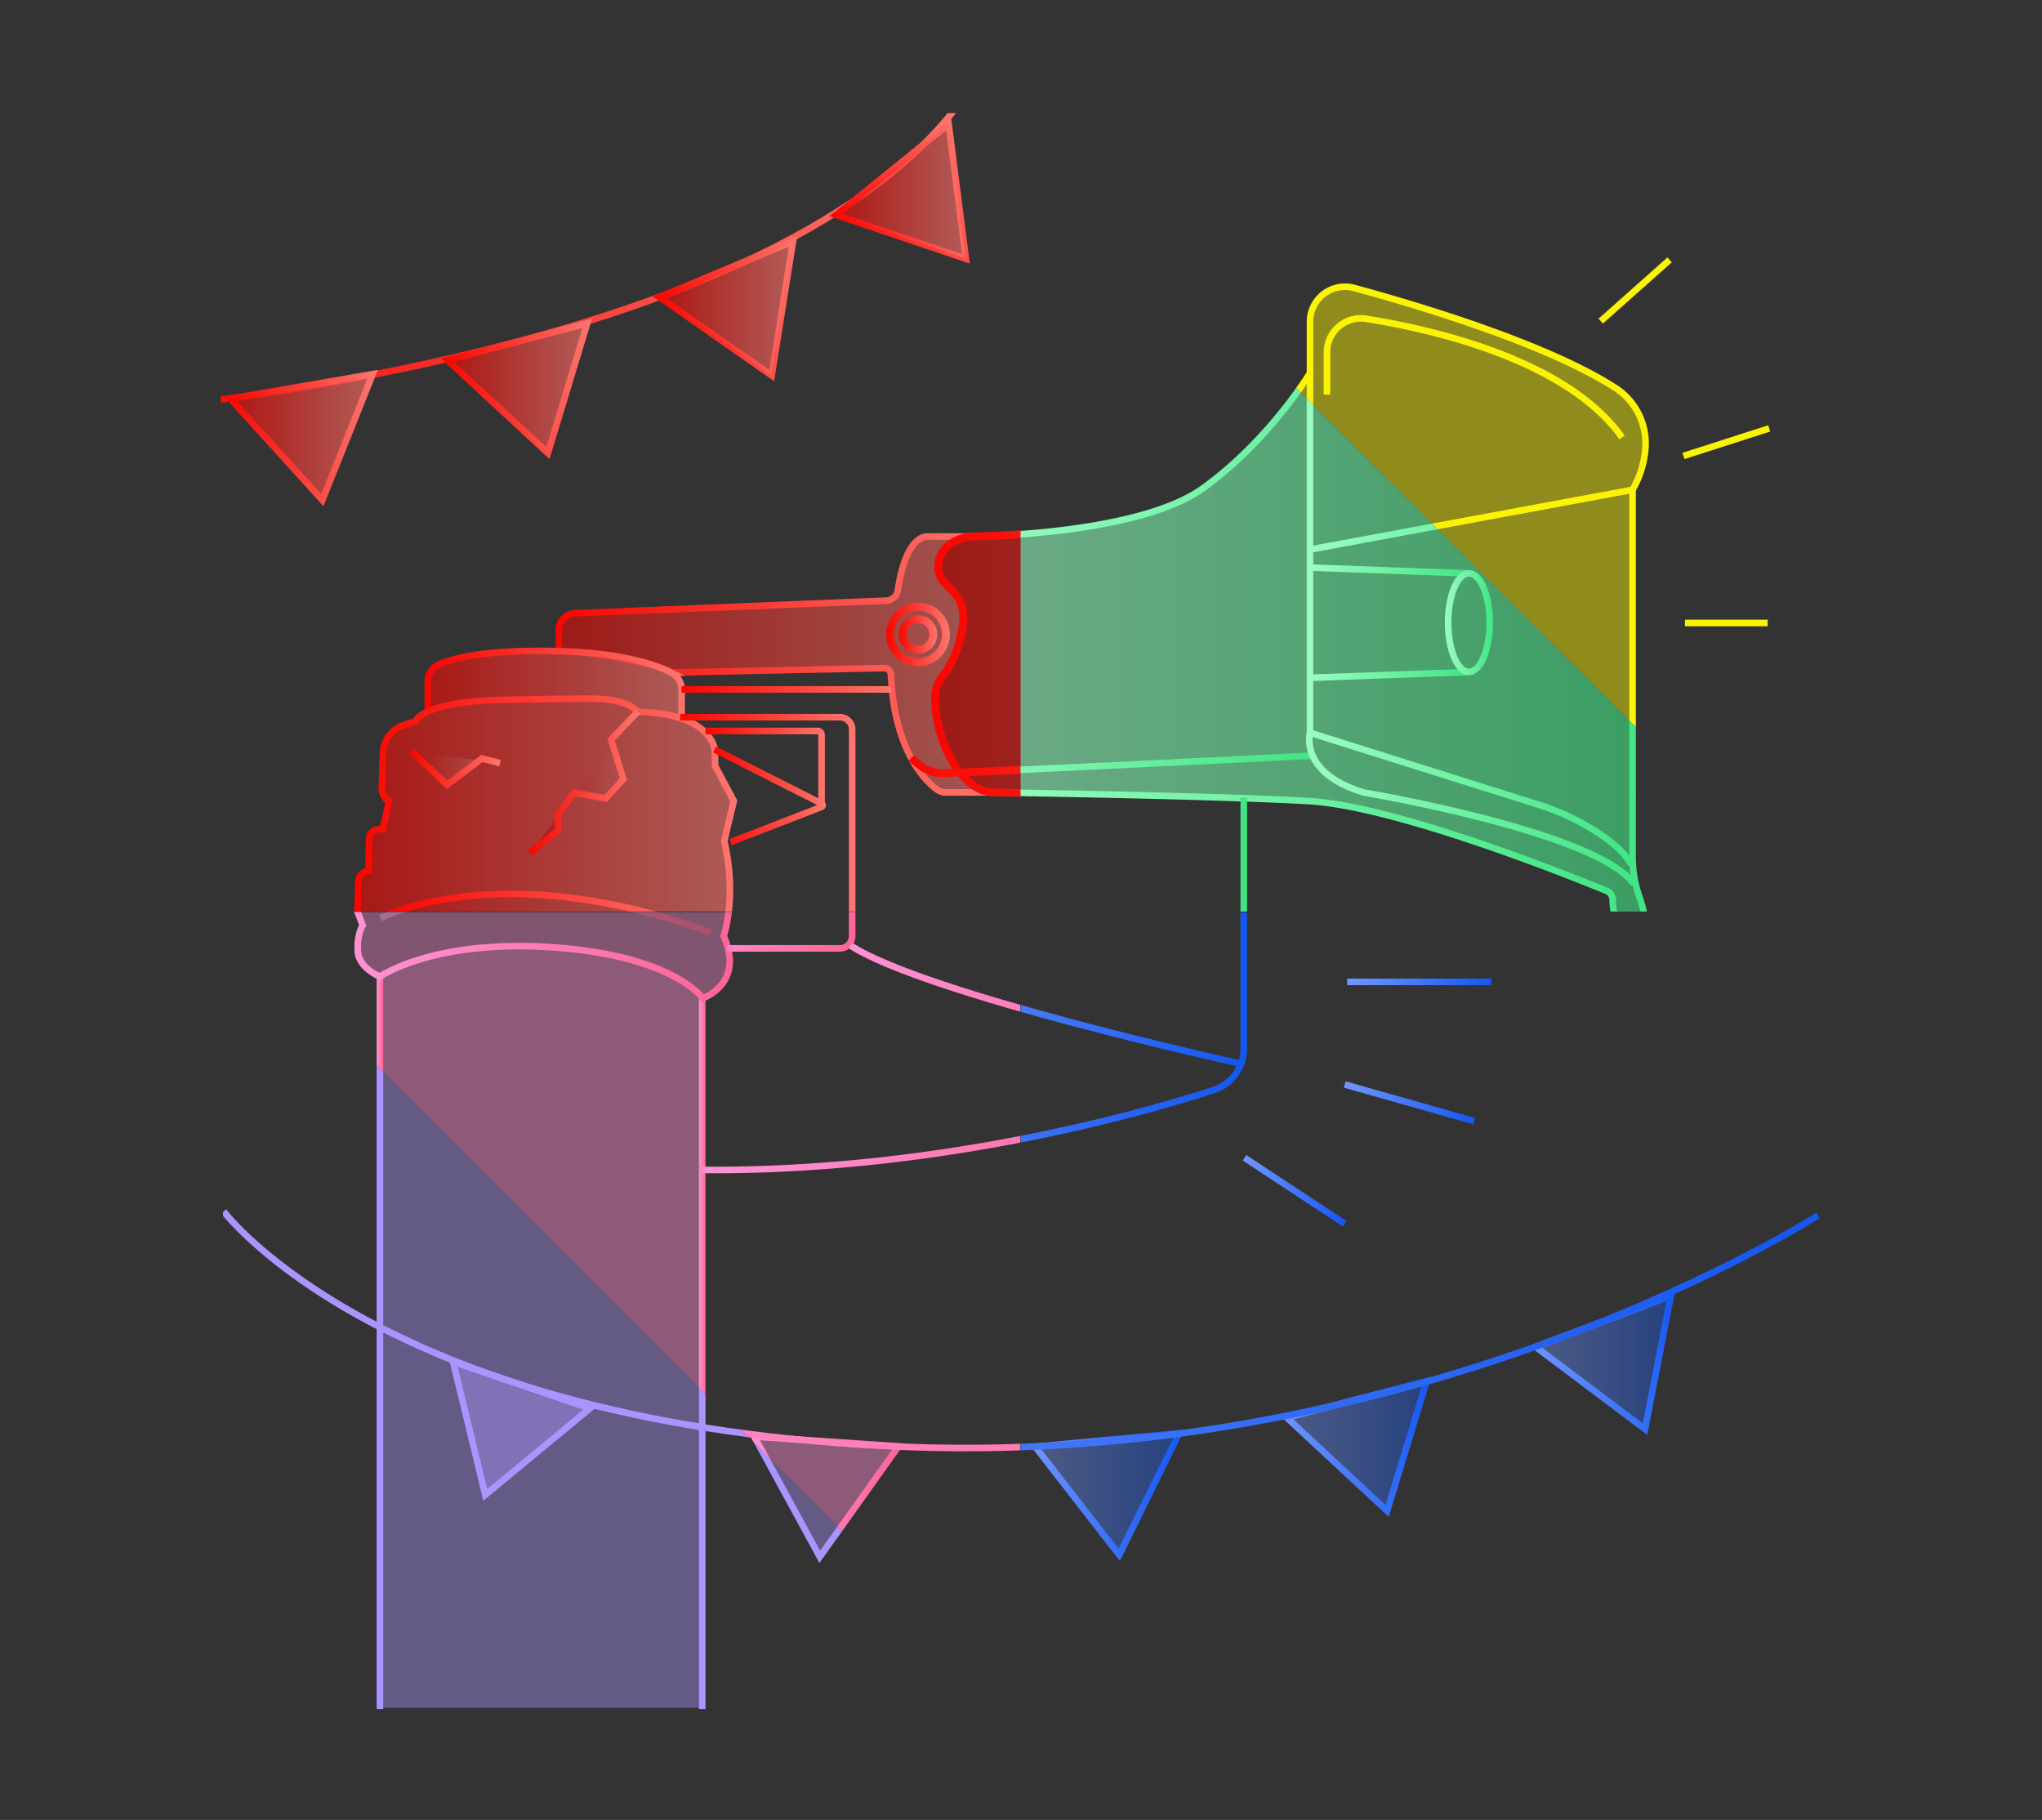 <svg id="Layer_1" data-name="Layer 1" xmlns="http://www.w3.org/2000/svg" xmlns:xlink="http://www.w3.org/1999/xlink" viewBox="0 0 3527.66 3143.8"><rect x="0" y="0" width="3527.66" height="3143.8" fill="#333333" stroke="none"/><defs><style>.cls-1,.cls-10,.cls-100,.cls-101,.cls-102,.cls-103,.cls-104,.cls-105,.cls-106,.cls-107,.cls-108,.cls-109,.cls-11,.cls-110,.cls-111,.cls-112,.cls-113,.cls-114,.cls-12,.cls-123,.cls-124,.cls-125,.cls-126,.cls-127,.cls-128,.cls-129,.cls-13,.cls-130,.cls-131,.cls-132,.cls-133,.cls-134,.cls-135,.cls-136,.cls-137,.cls-138,.cls-139,.cls-14,.cls-140,.cls-143,.cls-15,.cls-16,.cls-17,.cls-18,.cls-19,.cls-20,.cls-21,.cls-23,.cls-24,.cls-25,.cls-26,.cls-27,.cls-28,.cls-29,.cls-30,.cls-31,.cls-32,.cls-33,.cls-34,.cls-35,.cls-36,.cls-37,.cls-38,.cls-39,.cls-40,.cls-41,.cls-42,.cls-43,.cls-44,.cls-45,.cls-46,.cls-52,.cls-53,.cls-54,.cls-55,.cls-56,.cls-57,.cls-63,.cls-64,.cls-66,.cls-67,.cls-68,.cls-69,.cls-70,.cls-71,.cls-77,.cls-78,.cls-79,.cls-80,.cls-81,.cls-82,.cls-85,.cls-91,.cls-92,.cls-93,.cls-94,.cls-95,.cls-96,.cls-97,.cls-98,.cls-99{fill:none;}.cls-2{clip-path:url(#clip-path);}.cls-22,.cls-3,.cls-47,.cls-48,.cls-49,.cls-50,.cls-51,.cls-65{opacity:0.54;}.cls-3{fill:url(#linear-gradient);}.cls-4{opacity:0.59;}.cls-5{fill:url(#linear-gradient-2);}.cls-6{fill:url(#linear-gradient-3);}.cls-7{fill:url(#linear-gradient-4);}.cls-8{fill:url(#linear-gradient-5);}.cls-9{fill:url(#linear-gradient-6);}.cls-10,.cls-100,.cls-101,.cls-102,.cls-103,.cls-104,.cls-105,.cls-106,.cls-107,.cls-108,.cls-109,.cls-11,.cls-110,.cls-111,.cls-112,.cls-113,.cls-114,.cls-12,.cls-123,.cls-124,.cls-125,.cls-126,.cls-127,.cls-128,.cls-129,.cls-13,.cls-130,.cls-131,.cls-132,.cls-133,.cls-134,.cls-135,.cls-136,.cls-137,.cls-138,.cls-139,.cls-14,.cls-140,.cls-143,.cls-15,.cls-16,.cls-17,.cls-18,.cls-19,.cls-20,.cls-21,.cls-23,.cls-24,.cls-25,.cls-26,.cls-27,.cls-28,.cls-29,.cls-30,.cls-31,.cls-32,.cls-33,.cls-34,.cls-35,.cls-36,.cls-37,.cls-38,.cls-39,.cls-40,.cls-41,.cls-42,.cls-43,.cls-44,.cls-45,.cls-46,.cls-52,.cls-53,.cls-54,.cls-55,.cls-56,.cls-57,.cls-63,.cls-64,.cls-66,.cls-67,.cls-68,.cls-69,.cls-70,.cls-71,.cls-77,.cls-78,.cls-79,.cls-80,.cls-81,.cls-82,.cls-85,.cls-91,.cls-92,.cls-93,.cls-94,.cls-95,.cls-96,.cls-97,.cls-98,.cls-99{stroke-miterlimit:10;}.cls-10,.cls-100,.cls-101,.cls-102,.cls-103,.cls-104,.cls-105,.cls-106,.cls-107,.cls-108,.cls-109,.cls-110,.cls-111,.cls-112,.cls-113,.cls-114,.cls-123,.cls-124,.cls-125,.cls-126,.cls-127,.cls-128,.cls-129,.cls-130,.cls-131,.cls-132,.cls-133,.cls-134,.cls-135,.cls-136,.cls-137,.cls-138,.cls-139,.cls-140,.cls-143,.cls-23,.cls-24,.cls-25,.cls-26,.cls-27,.cls-28,.cls-29,.cls-30,.cls-31,.cls-32,.cls-33,.cls-34,.cls-35,.cls-36,.cls-37,.cls-38,.cls-39,.cls-40,.cls-41,.cls-42,.cls-43,.cls-44,.cls-45,.cls-46,.cls-52,.cls-53,.cls-54,.cls-55,.cls-56,.cls-57,.cls-67,.cls-68,.cls-69,.cls-70,.cls-71,.cls-77,.cls-78,.cls-79,.cls-80,.cls-81,.cls-82,.cls-85,.cls-91,.cls-92,.cls-93,.cls-94,.cls-95,.cls-96,.cls-97,.cls-98,.cls-99{stroke-width:11.37px;}.cls-10{stroke:url(#linear-gradient-7);}.cls-11,.cls-12,.cls-13,.cls-14,.cls-15,.cls-16,.cls-17,.cls-18,.cls-19,.cls-20,.cls-21,.cls-63,.cls-64,.cls-66{stroke-width:13.64px;}.cls-11{stroke:url(#linear-gradient-8);}.cls-12{stroke:url(#linear-gradient-9);}.cls-13{stroke:url(#linear-gradient-10);}.cls-14{stroke:url(#linear-gradient-11);}.cls-15{stroke:url(#linear-gradient-12);}.cls-16{stroke:url(#linear-gradient-13);}.cls-17{stroke:url(#linear-gradient-14);}.cls-18{stroke:url(#linear-gradient-15);}.cls-19{stroke:url(#linear-gradient-16);}.cls-20{stroke:url(#linear-gradient-17);}.cls-21{stroke:url(#linear-gradient-18);}.cls-22{fill:url(#linear-gradient-19);}.cls-23{stroke:url(#linear-gradient-20);}.cls-24{stroke:url(#linear-gradient-21);}.cls-25{stroke:url(#linear-gradient-22);}.cls-26{stroke:url(#linear-gradient-23);}.cls-27{stroke:url(#linear-gradient-24);}.cls-28{stroke:url(#linear-gradient-25);}.cls-29{stroke:url(#linear-gradient-26);}.cls-30{stroke:url(#linear-gradient-27);}.cls-31{stroke:url(#linear-gradient-28);}.cls-32{stroke:url(#linear-gradient-29);}.cls-33{stroke:url(#linear-gradient-30);}.cls-34{stroke:url(#linear-gradient-31);}.cls-35{stroke:url(#linear-gradient-32);}.cls-36{stroke:url(#linear-gradient-33);}.cls-37{stroke:url(#linear-gradient-34);}.cls-38{stroke:url(#linear-gradient-35);}.cls-39{stroke:url(#linear-gradient-36);}.cls-40{stroke:url(#linear-gradient-37);}.cls-41{stroke:url(#linear-gradient-38);}.cls-42{stroke:url(#linear-gradient-39);}.cls-43{stroke:url(#linear-gradient-40);}.cls-44{stroke:url(#linear-gradient-41);}.cls-45{stroke:url(#linear-gradient-42);}.cls-46{stroke:url(#linear-gradient-43);}.cls-47{fill:url(#linear-gradient-44);}.cls-48{fill:url(#linear-gradient-45);}.cls-49{fill:url(#linear-gradient-46);}.cls-50{fill:url(#linear-gradient-47);}.cls-51{fill:url(#linear-gradient-48);}.cls-52{stroke:url(#linear-gradient-49);}.cls-53{stroke:url(#linear-gradient-50);}.cls-54{stroke:url(#linear-gradient-51);}.cls-55{stroke:url(#linear-gradient-52);}.cls-56{stroke:url(#linear-gradient-53);}.cls-57{stroke:url(#linear-gradient-54);}.cls-58,.cls-59,.cls-60,.cls-61{opacity:0.62;}.cls-58{fill:url(#linear-gradient-55);}.cls-59{fill:url(#linear-gradient-56);}.cls-60{fill:url(#linear-gradient-57);}.cls-61{fill:url(#linear-gradient-58);}.cls-62{clip-path:url(#clip-path-2);}.cls-63{stroke:url(#linear-gradient-68);}.cls-64{stroke:url(#linear-gradient-73);}.cls-65{fill:url(#linear-gradient-74);}.cls-66{stroke:url(#linear-gradient-77);}.cls-67{stroke:url(#linear-gradient-95);}.cls-68{stroke:url(#linear-gradient-97);}.cls-69{stroke:url(#linear-gradient-99);}.cls-70{stroke:url(#linear-gradient-100);}.cls-71{stroke:url(#linear-gradient-101);}.cls-72,.cls-73,.cls-74,.cls-75,.cls-76{opacity:0.4;}.cls-72{fill:url(#linear-gradient-102);}.cls-73{fill:url(#linear-gradient-103);}.cls-74{fill:url(#linear-gradient-104);}.cls-75{fill:url(#linear-gradient-105);}.cls-76{fill:url(#linear-gradient-106);}.cls-77{stroke:url(#linear-gradient-107);}.cls-78{stroke:url(#linear-gradient-108);}.cls-79{stroke:url(#linear-gradient-109);}.cls-80{stroke:url(#linear-gradient-110);}.cls-81{stroke:url(#linear-gradient-111);}.cls-82{stroke:url(#linear-gradient-112);}.cls-83{clip-path:url(#clip-path-3);}.cls-84{fill:#fbf304;opacity:0.46;}.cls-85{stroke:#fbf304;}.cls-86{clip-path:url(#clip-path-4);}.cls-115,.cls-116,.cls-117,.cls-118,.cls-119,.cls-87,.cls-88,.cls-89,.cls-90{opacity:0.6;}.cls-87{fill:url(#linear-gradient-117);}.cls-88{fill:url(#linear-gradient-118);}.cls-89{fill:url(#linear-gradient-119);}.cls-90{fill:url(#linear-gradient-120);}.cls-91{stroke:url(#linear-gradient-121);}.cls-92{stroke:url(#linear-gradient-122);}.cls-93{stroke:url(#linear-gradient-123);}.cls-94{stroke:url(#linear-gradient-124);}.cls-95{stroke:url(#linear-gradient-125);}.cls-96{stroke:url(#linear-gradient-126);}.cls-97{stroke:url(#linear-gradient-127);}.cls-98{stroke:url(#linear-gradient-128);}.cls-99{stroke:url(#linear-gradient-129);}.cls-100{stroke:url(#linear-gradient-130);}.cls-101{stroke:url(#linear-gradient-131);}.cls-102{stroke:url(#linear-gradient-132);}.cls-103{stroke:url(#linear-gradient-133);}.cls-104{stroke:url(#linear-gradient-134);}.cls-105{stroke:url(#linear-gradient-135);}.cls-106{stroke:url(#linear-gradient-136);}.cls-107{stroke:url(#linear-gradient-137);}.cls-108{stroke:url(#linear-gradient-138);}.cls-109{stroke:url(#linear-gradient-141);}.cls-110{stroke:url(#linear-gradient-142);}.cls-111{stroke:url(#linear-gradient-143);}.cls-112{stroke:url(#linear-gradient-144);}.cls-113{stroke:url(#linear-gradient-145);}.cls-114{stroke:url(#linear-gradient-146);}.cls-115{fill:url(#linear-gradient-147);}.cls-116{fill:url(#linear-gradient-148);}.cls-117{fill:url(#linear-gradient-149);}.cls-118{fill:url(#linear-gradient-150);}.cls-119{fill:url(#linear-gradient-151);}.cls-120{clip-path:url(#clip-path-5);}.cls-121,.cls-122{fill:#ff8dd1;}.cls-121{opacity:0.44;}.cls-122{opacity:0.64;}.cls-123{stroke:url(#linear-gradient-152);}.cls-124{stroke:url(#linear-gradient-153);}.cls-125{stroke:url(#linear-gradient-154);}.cls-126{stroke:url(#linear-gradient-155);}.cls-127{stroke:url(#linear-gradient-156);}.cls-128{stroke:url(#linear-gradient-157);}.cls-129{stroke:url(#linear-gradient-158);}.cls-130{stroke:url(#linear-gradient-159);}.cls-131{stroke:url(#linear-gradient-160);}.cls-132{stroke:url(#linear-gradient-161);}.cls-133{stroke:url(#linear-gradient-162);}.cls-134{stroke:url(#linear-gradient-163);}.cls-135{stroke:url(#linear-gradient-164);}.cls-136{stroke:url(#linear-gradient-165);}.cls-137{stroke:url(#linear-gradient-166);}.cls-138{stroke:url(#linear-gradient-167);}.cls-139{stroke:url(#linear-gradient-168);}.cls-140{stroke:url(#linear-gradient-169);}.cls-141{clip-path:url(#clip-path-6);}.cls-142{fill:#ab94ff;opacity:0.41;}.cls-143{stroke:#ab94ff;}.cls-144{clip-path:url(#clip-path-7);}</style><clipPath id="clip-path"><rect class="cls-1" x="381.5" y="195.25" width="1382.03" height="1379.3"/></clipPath><linearGradient id="linear-gradient" x1="965.47" y1="1147.81" x2="1711.95" y2="1147.81" gradientUnits="userSpaceOnUse"><stop offset="0" stop-color="#f80600"/><stop offset="1" stop-color="#ff766f"/></linearGradient><linearGradient id="linear-gradient-2" x1="739.01" y1="1181.02" x2="1177.48" y2="1181.02" xlink:href="#linear-gradient"/><linearGradient id="linear-gradient-3" x1="617.13" y1="1465.59" x2="1267.71" y2="1465.59" xlink:href="#linear-gradient"/><linearGradient id="linear-gradient-4" x1="657.73" y1="1577.47" x2="1228.15" y2="1577.47" xlink:href="#linear-gradient"/><linearGradient id="linear-gradient-5" x1="915.5" y1="1351.62" x2="1101.45" y2="1351.62" xlink:href="#linear-gradient"/><linearGradient id="linear-gradient-6" x1="711.47" y1="1326.93" x2="863.73" y2="1326.93" xlink:href="#linear-gradient"/><linearGradient id="linear-gradient-7" x1="959.78" y1="1147.81" x2="1712.57" y2="1147.81" xlink:href="#linear-gradient"/><linearGradient id="linear-gradient-8" x1="1530.94" y1="1095.96" x2="1640.95" y2="1095.96" xlink:href="#linear-gradient"/><linearGradient id="linear-gradient-9" x1="1552.84" y1="1095.96" x2="1619.05" y2="1095.96" xlink:href="#linear-gradient"/><linearGradient id="linear-gradient-10" x1="1608.58" y1="1051.99" x2="2849.67" y2="1051.99" xlink:href="#linear-gradient"/><linearGradient id="linear-gradient-11" x1="2285.59" y1="651.37" x2="2807.77" y2="651.37" xlink:href="#linear-gradient"/><linearGradient id="linear-gradient-12" x1="2262.21" y1="985.48" x2="2537.93" y2="985.48" xlink:href="#linear-gradient"/><linearGradient id="linear-gradient-13" x1="2262.21" y1="14242.88" x2="2537.93" y2="14242.88" gradientTransform="matrix(1, 0, 0, -1, 0, 15408.71)" xlink:href="#linear-gradient"/><linearGradient id="linear-gradient-14" x1="2494.91" y1="1075.55" x2="2580.44" y2="1075.55" xlink:href="#linear-gradient"/><linearGradient id="linear-gradient-15" x1="2261.03" y1="1377.94" x2="2824.09" y2="1377.94" xlink:href="#linear-gradient"/><linearGradient id="linear-gradient-16" x1="2262.87" y1="897.58" x2="2821.58" y2="897.58" xlink:href="#linear-gradient"/><linearGradient id="linear-gradient-17" x1="1569.4" y1="1320.48" x2="2269.28" y2="1320.48" xlink:href="#linear-gradient"/><linearGradient id="linear-gradient-18" x1="2254.96" y1="1087.77" x2="2828.33" y2="1087.77" xlink:href="#linear-gradient"/><linearGradient id="linear-gradient-19" x1="1615.4" y1="1051.99" x2="2842.85" y2="1051.99" xlink:href="#linear-gradient"/><linearGradient id="linear-gradient-20" x1="733.32" y1="1178.18" x2="1183.16" y2="1178.18" xlink:href="#linear-gradient"/><linearGradient id="linear-gradient-21" x1="650.69" y1="2319.64" x2="662.06" y2="2319.64" xlink:href="#linear-gradient"/><linearGradient id="linear-gradient-22" x1="1207.48" y1="2336.7" x2="1218.84" y2="2336.7" xlink:href="#linear-gradient"/><linearGradient id="linear-gradient-23" x1="611.38" y1="1466.13" x2="1273.74" y2="1466.13" xlink:href="#linear-gradient"/><linearGradient id="linear-gradient-24" x1="655.05" y1="1577.3" x2="1230.09" y2="1577.3" xlink:href="#linear-gradient"/><linearGradient id="linear-gradient-25" x1="911.92" y1="1351.86" x2="1105.56" y2="1351.86" xlink:href="#linear-gradient"/><linearGradient id="linear-gradient-26" x1="707.56" y1="1328.59" x2="865.15" y2="1328.59" xlink:href="#linear-gradient"/><linearGradient id="linear-gradient-27" x1="2906.46" y1="763.82" x2="3058.14" y2="763.82" xlink:href="#linear-gradient"/><linearGradient id="linear-gradient-28" x1="2761.51" y1="501.81" x2="2888.15" y2="501.81" xlink:href="#linear-gradient"/><linearGradient id="linear-gradient-29" x1="2910.84" y1="1076.1" x2="3053.75" y2="1076.1" xlink:href="#linear-gradient"/><linearGradient id="linear-gradient-30" x1="263.21" y1="435.03" x2="1672.27" y2="435.03" xlink:href="#linear-gradient"/><linearGradient id="linear-gradient-31" x1="386.61" y1="756.64" x2="652.95" y2="756.64" xlink:href="#linear-gradient"/><linearGradient id="linear-gradient-32" x1="1359.04" y1="735.26" x2="1625.38" y2="735.26" gradientTransform="translate(-649.81 75.59) rotate(-4.96)" xlink:href="#linear-gradient"/><linearGradient id="linear-gradient-33" x1="2664.69" y1="852.88" x2="2931.03" y2="852.88" gradientTransform="translate(-1644 340.56) rotate(-12.8)" xlink:href="#linear-gradient"/><linearGradient id="linear-gradient-34" x1="4794.04" y1="1622.55" x2="5060.38" y2="1622.55" gradientTransform="translate(-3509.9 1351.85) rotate(-29.12)" xlink:href="#linear-gradient"/><linearGradient id="linear-gradient-35" x1="1232.1" y1="1374.84" x2="1426.94" y2="1374.84" xlink:href="#linear-gradient"/><linearGradient id="linear-gradient-36" x1="1218.91" y1="1325.41" x2="1424.97" y2="1325.41" xlink:href="#linear-gradient"/><linearGradient id="linear-gradient-37" x1="1213.9" y1="1702.25" x2="2154.4" y2="1702.25" xlink:href="#linear-gradient"/><linearGradient id="linear-gradient-38" x1="1175.31" y1="1438.5" x2="1477.79" y2="1438.5" xlink:href="#linear-gradient"/><linearGradient id="linear-gradient-39" x1="1466.14" y1="1735.37" x2="2141.36" y2="1735.37" xlink:href="#linear-gradient"/><linearGradient id="linear-gradient-40" x1="1177.48" y1="1190.92" x2="1540.09" y2="1190.92" xlink:href="#linear-gradient"/><linearGradient id="linear-gradient-41" x1="2327.29" y1="1696.06" x2="2576.31" y2="1696.06" xlink:href="#linear-gradient"/><linearGradient id="linear-gradient-42" x1="2321.52" y1="1904.98" x2="2548.31" y2="1904.98" xlink:href="#linear-gradient"/><linearGradient id="linear-gradient-43" x1="2146.89" y1="2056.92" x2="2326.19" y2="2056.92" xlink:href="#linear-gradient"/><linearGradient id="linear-gradient-44" x1="782.72" y1="2467.22" x2="1019.09" y2="2467.22" xlink:href="#linear-gradient"/><linearGradient id="linear-gradient-45" x1="1303.03" y1="2585.4" x2="1552.23" y2="2585.4" xlink:href="#linear-gradient"/><linearGradient id="linear-gradient-46" x1="1788.52" y1="2580.88" x2="2037.18" y2="2580.88" xlink:href="#linear-gradient"/><linearGradient id="linear-gradient-47" x1="2223.04" y1="2497.79" x2="2464.68" y2="2497.79" xlink:href="#linear-gradient"/><linearGradient id="linear-gradient-48" x1="2652.76" y1="2353.57" x2="2886.53" y2="2353.57" xlink:href="#linear-gradient"/><linearGradient id="linear-gradient-49" x1="-2281.08" y1="2965.83" x2="-2014.74" y2="2965.83" gradientTransform="translate(4164.1 897.36) rotate(28.65)" xlink:href="#linear-gradient"/><linearGradient id="linear-gradient-50" x1="-202.02" y1="2375.12" x2="64.31" y2="2375.12" gradientTransform="translate(2033.29 284.63) rotate(13.66)" xlink:href="#linear-gradient"/><linearGradient id="linear-gradient-51" x1="1272.03" y1="2230.25" x2="1538.37" y2="2230.25" gradientTransform="translate(675.86 244.31) rotate(4.42)" xlink:href="#linear-gradient"/><linearGradient id="linear-gradient-52" x1="2700.03" y1="2291.81" x2="2966.37" y2="2291.81" gradientTransform="matrix(1, -0.08, 0.08, 1, -666.65, 462.42)" xlink:href="#linear-gradient"/><linearGradient id="linear-gradient-53" x1="3765.24" y1="2403.55" x2="4031.58" y2="2403.55" gradientTransform="translate(-1494.95 741.24) rotate(-10.82)" xlink:href="#linear-gradient"/><linearGradient id="linear-gradient-54" x1="381.77" y1="2298.06" x2="3143.7" y2="2298.06" xlink:href="#linear-gradient"/><linearGradient id="linear-gradient-55" x1="397.77" y1="755.03" x2="643.89" y2="755.03" xlink:href="#linear-gradient"/><linearGradient id="linear-gradient-56" x1="772.93" y1="670.62" x2="1014.46" y2="670.62" xlink:href="#linear-gradient"/><linearGradient id="linear-gradient-57" x1="1139.27" y1="532.89" x2="1369.85" y2="532.89" xlink:href="#linear-gradient"/><linearGradient id="linear-gradient-58" x1="1444.47" y1="330.79" x2="1668.65" y2="330.79" xlink:href="#linear-gradient"/><clipPath id="clip-path-2"><rect class="cls-1" x="1763.21" y="1576.23" width="1382.03" height="1379.3"/></clipPath><linearGradient id="linear-gradient-68" x1="1608.58" y1="1028.19" x2="2849.67" y2="1028.19" xlink:href="#linear-gradient"/><linearGradient id="linear-gradient-73" x1="2261.03" y1="1388.15" x2="2834.97" y2="1388.15" xlink:href="#linear-gradient"/><linearGradient id="linear-gradient-74" x1="1615.4" y1="1025.49" x2="2842.85" y2="1025.49" xlink:href="#linear-gradient"/><linearGradient id="linear-gradient-77" x1="2254.96" y1="1094.28" x2="2841.59" y2="1094.28" xlink:href="#linear-gradient"/><linearGradient id="linear-gradient-95" x1="1213.9" y1="1702.25" x2="2154.4" y2="1702.25" gradientUnits="userSpaceOnUse"><stop offset="0" stop-color="#7196ff"/><stop offset="1" stop-color="#1457f1"/></linearGradient><linearGradient id="linear-gradient-97" x1="1466.14" y1="1735.37" x2="2141.36" y2="1735.37" xlink:href="#linear-gradient-95"/><linearGradient id="linear-gradient-99" x1="2327.29" y1="1696.06" x2="2576.31" y2="1696.06" xlink:href="#linear-gradient-95"/><linearGradient id="linear-gradient-100" x1="2321.52" y1="1904.98" x2="2548.31" y2="1904.98" xlink:href="#linear-gradient-95"/><linearGradient id="linear-gradient-101" x1="2146.89" y1="2056.92" x2="2326.19" y2="2056.92" xlink:href="#linear-gradient-95"/><linearGradient id="linear-gradient-102" x1="782.72" y1="2467.22" x2="1019.09" y2="2467.22" xlink:href="#linear-gradient-95"/><linearGradient id="linear-gradient-103" x1="1303.03" y1="2585.4" x2="1552.23" y2="2585.4" xlink:href="#linear-gradient-95"/><linearGradient id="linear-gradient-104" x1="1788.52" y1="2580.88" x2="2037.18" y2="2580.88" xlink:href="#linear-gradient-95"/><linearGradient id="linear-gradient-105" x1="2223.04" y1="2497.79" x2="2464.68" y2="2497.79" xlink:href="#linear-gradient-95"/><linearGradient id="linear-gradient-106" x1="2652.76" y1="2353.57" x2="2886.53" y2="2353.57" xlink:href="#linear-gradient-95"/><linearGradient id="linear-gradient-107" x1="-2281.08" y1="2965.83" x2="-2014.74" y2="2965.83" gradientTransform="translate(4164.1 897.36) rotate(28.65)" xlink:href="#linear-gradient-95"/><linearGradient id="linear-gradient-108" x1="-202.02" y1="2375.12" x2="64.31" y2="2375.12" gradientTransform="translate(2033.29 284.63) rotate(13.66)" xlink:href="#linear-gradient-95"/><linearGradient id="linear-gradient-109" x1="1272.03" y1="2230.25" x2="1538.37" y2="2230.25" gradientTransform="translate(675.86 244.31) rotate(4.42)" xlink:href="#linear-gradient-95"/><linearGradient id="linear-gradient-110" x1="2700.03" y1="2291.81" x2="2966.37" y2="2291.81" gradientTransform="matrix(1, -0.08, 0.08, 1, -666.65, 462.42)" xlink:href="#linear-gradient-95"/><linearGradient id="linear-gradient-111" x1="3765.24" y1="2403.55" x2="4031.58" y2="2403.55" gradientTransform="translate(-1494.95 741.24) rotate(-10.82)" xlink:href="#linear-gradient-95"/><linearGradient id="linear-gradient-112" x1="381.77" y1="2298.06" x2="3143.7" y2="2298.06" xlink:href="#linear-gradient-95"/><clipPath id="clip-path-3"><polygon class="cls-1" points="3145.24 1574.55 1763.21 195.25 3145.24 195.25 3145.24 1574.55"/></clipPath><clipPath id="clip-path-4"><polygon class="cls-1" points="3145.24 1574.55 1763.21 1574.55 1763.21 195.25 3145.24 1574.55"/></clipPath><linearGradient id="linear-gradient-117" x1="965.47" y1="1147.81" x2="1711.95" y2="1147.81" gradientUnits="userSpaceOnUse"><stop offset="0" stop-color="#9afcc2"/><stop offset="1" stop-color="#41e583"/></linearGradient><linearGradient id="linear-gradient-118" x1="1615.4" y1="1051.99" x2="2842.85" y2="1051.99" xlink:href="#linear-gradient-117"/><linearGradient id="linear-gradient-119" x1="739.01" y1="1181.02" x2="1177.48" y2="1181.02" xlink:href="#linear-gradient-117"/><linearGradient id="linear-gradient-120" x1="617.13" y1="1465.59" x2="1267.71" y2="1465.59" xlink:href="#linear-gradient-117"/><linearGradient id="linear-gradient-121" x1="650.69" y1="2319.64" x2="662.06" y2="2319.64" xlink:href="#linear-gradient-117"/><linearGradient id="linear-gradient-122" x1="1207.48" y1="2336.7" x2="1218.84" y2="2336.7" xlink:href="#linear-gradient-117"/><linearGradient id="linear-gradient-123" x1="655.05" y1="1577.3" x2="1230.09" y2="1577.3" xlink:href="#linear-gradient-117"/><linearGradient id="linear-gradient-124" x1="911.92" y1="1351.86" x2="1105.56" y2="1351.86" xlink:href="#linear-gradient-117"/><linearGradient id="linear-gradient-125" x1="707.56" y1="1328.59" x2="865.15" y2="1328.59" xlink:href="#linear-gradient-117"/><linearGradient id="linear-gradient-126" x1="959.78" y1="1147.81" x2="1712.57" y2="1147.81" xlink:href="#linear-gradient-117"/><linearGradient id="linear-gradient-127" x1="1532.08" y1="1095.96" x2="1639.81" y2="1095.96" xlink:href="#linear-gradient-117"/><linearGradient id="linear-gradient-128" x1="1553.98" y1="1095.96" x2="1617.91" y2="1095.96" xlink:href="#linear-gradient-117"/><linearGradient id="linear-gradient-129" x1="1609.72" y1="1051.99" x2="2848.53" y2="1051.99" xlink:href="#linear-gradient-117"/><linearGradient id="linear-gradient-130" x1="2286.72" y1="651.61" x2="2806.84" y2="651.61" xlink:href="#linear-gradient-117"/><linearGradient id="linear-gradient-131" x1="2262.25" y1="985.48" x2="2537.88" y2="985.48" xlink:href="#linear-gradient-117"/><linearGradient id="linear-gradient-132" x1="2262.25" y1="1165.84" x2="2537.88" y2="1165.84" xlink:href="#linear-gradient-117"/><linearGradient id="linear-gradient-133" x1="2496.05" y1="1075.55" x2="2579.31" y2="1075.55" xlink:href="#linear-gradient-117"/><linearGradient id="linear-gradient-134" x1="2261.37" y1="1378.23" x2="2823.07" y2="1378.23" xlink:href="#linear-gradient-117"/><linearGradient id="linear-gradient-135" x1="2263.08" y1="897.58" x2="2821.37" y2="897.58" xlink:href="#linear-gradient-117"/><linearGradient id="linear-gradient-136" x1="1570.25" y1="1320.47" x2="2269.22" y2="1320.47" xlink:href="#linear-gradient-117"/><linearGradient id="linear-gradient-137" x1="2256.1" y1="1087.45" x2="2827.4" y2="1087.45" xlink:href="#linear-gradient-117"/><linearGradient id="linear-gradient-138" x1="733.32" y1="1178.18" x2="1183.16" y2="1178.18" xlink:href="#linear-gradient-117"/><linearGradient id="linear-gradient-141" x1="611.38" y1="1466.13" x2="1273.74" y2="1466.13" xlink:href="#linear-gradient-117"/><linearGradient id="linear-gradient-142" x1="1232.1" y1="1374.84" x2="1426.94" y2="1374.84" xlink:href="#linear-gradient-117"/><linearGradient id="linear-gradient-143" x1="1218.91" y1="1325.41" x2="1424.97" y2="1325.41" xlink:href="#linear-gradient-117"/><linearGradient id="linear-gradient-144" x1="1213.9" y1="1702.25" x2="2154.4" y2="1702.25" xlink:href="#linear-gradient-117"/><linearGradient id="linear-gradient-145" x1="1175.31" y1="1438.5" x2="1477.79" y2="1438.5" xlink:href="#linear-gradient-117"/><linearGradient id="linear-gradient-146" x1="1177.48" y1="1190.92" x2="1540.09" y2="1190.92" xlink:href="#linear-gradient-117"/><linearGradient id="linear-gradient-147" x1="397.77" y1="755.03" x2="643.89" y2="755.03" xlink:href="#linear-gradient-117"/><linearGradient id="linear-gradient-148" x1="772.93" y1="670.62" x2="1014.46" y2="670.62" xlink:href="#linear-gradient-117"/><linearGradient id="linear-gradient-149" x1="1139.27" y1="532.89" x2="1369.85" y2="532.89" xlink:href="#linear-gradient-117"/><linearGradient id="linear-gradient-150" x1="1444.47" y1="330.79" x2="1668.65" y2="330.79" xlink:href="#linear-gradient-117"/><linearGradient id="linear-gradient-151" x1="3374.72" y1="2467.22" x2="3611.09" y2="2467.22" xlink:href="#linear-gradient-117"/><clipPath id="clip-path-5"><polygon class="cls-1" points="1762.58 2952.51 385.35 1575.3 1762.58 1575.3 1762.58 2952.51"/></clipPath><linearGradient id="linear-gradient-152" x1="655.05" y1="1577.3" x2="1230.09" y2="1577.3" gradientUnits="userSpaceOnUse"><stop offset="0" stop-color="#ff92d6"/><stop offset="1" stop-color="#ff6494"/></linearGradient><linearGradient id="linear-gradient-153" x1="911.92" y1="1351.86" x2="1105.56" y2="1351.86" xlink:href="#linear-gradient-152"/><linearGradient id="linear-gradient-154" x1="707.56" y1="1328.59" x2="865.15" y2="1328.59" xlink:href="#linear-gradient-152"/><linearGradient id="linear-gradient-155" x1="959.78" y1="1147.81" x2="1712.57" y2="1147.81" xlink:href="#linear-gradient-152"/><linearGradient id="linear-gradient-156" x1="733.32" y1="1178.18" x2="1183.16" y2="1178.18" xlink:href="#linear-gradient-152"/><linearGradient id="linear-gradient-157" x1="650.69" y1="2319.64" x2="662.06" y2="2319.64" xlink:href="#linear-gradient-152"/><linearGradient id="linear-gradient-158" x1="1207.48" y1="2336.7" x2="1218.84" y2="2336.7" xlink:href="#linear-gradient-152"/><linearGradient id="linear-gradient-159" x1="611.38" y1="1466.13" x2="1273.74" y2="1466.13" xlink:href="#linear-gradient-152"/><linearGradient id="linear-gradient-160" x1="1232.1" y1="1374.84" x2="1426.94" y2="1374.84" xlink:href="#linear-gradient-152"/><linearGradient id="linear-gradient-161" x1="1218.91" y1="1325.41" x2="1424.97" y2="1325.41" xlink:href="#linear-gradient-152"/><linearGradient id="linear-gradient-162" x1="1213.9" y1="1702.25" x2="2154.4" y2="1702.25" xlink:href="#linear-gradient-152"/><linearGradient id="linear-gradient-163" x1="1175.31" y1="1438.5" x2="1477.79" y2="1438.5" xlink:href="#linear-gradient-152"/><linearGradient id="linear-gradient-164" x1="1466.14" y1="1735.37" x2="2141.36" y2="1735.37" xlink:href="#linear-gradient-152"/><linearGradient id="linear-gradient-165" x1="1177.48" y1="1190.92" x2="1540.09" y2="1190.92" xlink:href="#linear-gradient-152"/><linearGradient id="linear-gradient-166" x1="774.77" y1="2467.95" x2="1030.55" y2="2467.95" xlink:href="#linear-gradient-152"/><linearGradient id="linear-gradient-167" x1="1293.08" y1="2587.56" x2="1562.75" y2="2587.56" xlink:href="#linear-gradient-152"/><linearGradient id="linear-gradient-168" x1="1777.68" y1="2582.9" x2="2046.77" y2="2582.9" xlink:href="#linear-gradient-152"/><linearGradient id="linear-gradient-169" x1="381.77" y1="2298.06" x2="3143.7" y2="2298.06" xlink:href="#linear-gradient-152"/><clipPath id="clip-path-6"><polygon class="cls-1" points="1762.58 2952.51 385.35 2952.51 385.35 1575.3 1245.88 2435.82 1762.58 2952.51"/></clipPath><clipPath id="clip-path-7"><polygon class="cls-1" points="3297.66 5175.97 1920.43 5175.97 1920.43 3798.76 2780.96 4659.28 3297.66 5175.97"/></clipPath></defs><g class="cls-2"><path class="cls-3" d="M965.47,1121.39v-33.31a28.76,28.76,0,0,1,27.58-28.73l538-21.83a21.2,21.2,0,0,0,20.13-18.24c3.74-26.45,13.91-75,39.07-89.29a25.53,25.53,0,0,1,12.61-3.19h71.57s-51.77,6.43-53.55,51.06,58.91,35.71,39.27,119.61-50.88,61.59-43.74,128.54,46.42,137.46,95.51,142.81h-77.86a26.52,26.52,0,0,1-15.92-5.33c-20.53-15.4-73.36-67.45-79-198a12,12,0,0,0-12.28-11.49l-367.35,7.74"/><g class="cls-4"><path class="cls-5" d="M739,1225.08V1177.6a32.58,32.58,0,0,1,19.13-29.79c24.08-10.8,76.61-24.46,187.52-23.36,123.66,1.22,186.43,23.3,213.87,37.25a32.76,32.76,0,0,1,18,29.22v46.74"/><path class="cls-6" d="M661.48,1301.41,659.55,1365s2,14.34,12.31,18.47L661.54,1432l-7.67.34a17.06,17.06,0,0,0-16.32,16.8l-.8,54.12-8,3.76a17.07,17.07,0,0,0-9.79,15.06l-.8,34.87-1,16.53,9.3,24.78s-10.33,16.52-8.27,45.44,38.21,43.37,38.21,43.37,91.91-65.06,299.48-50.6S1214,1724.28,1214,1724.28s73.32-24.79,36.15-107.4c0,0,23.75-67.12,1-164.19l16.52-69.19-32-59.9-1-28.91s-5.17-63-133.22-65.06c0,0-13.42-22.72-78.48-22.72S862.91,1209,862.91,1209,739,1210,717.3,1246.15L698.84,1252A53.53,53.53,0,0,0,661.48,1301.41Z"/><path class="cls-7" d="M657.73,1586.07s203.5-108.94,570.42,24.67"/><polyline class="cls-8" points="915.5 1473.6 964.23 1434.02 964.23 1406.61 991.63 1369.05 1046.45 1379.2 1076.9 1345.7 1055.58 1277.69 1101.45 1229.63"/><polyline class="cls-9" points="711.47 1298 772.38 1355.86 832.27 1310.18 863.74 1318.3"/></g><path class="cls-10" d="M965.47,1121.39v-33.31a28.76,28.76,0,0,1,27.58-28.73l538-21.83a21.2,21.2,0,0,0,20.13-18.24c3.74-26.45,13.91-75,39.07-89.29a25.53,25.53,0,0,1,12.61-3.19h71.57s-51.77,6.43-53.55,51.06,58.91,35.71,39.27,119.61-50.88,61.59-43.74,128.54,46.42,137.46,95.51,142.81h-77.86a26.52,26.52,0,0,1-15.92-5.33c-20.53-15.4-73.36-67.45-79-198a12,12,0,0,0-12.28-11.49l-367.35,7.74"/><circle class="cls-11" cx="1585.95" cy="1095.96" r="48.18"/><circle class="cls-12" cx="1585.95" cy="1095.96" r="26.28"/><path class="cls-13" d="M2820.34,846a168.49,168.49,0,0,0,21.95-69A114.31,114.31,0,0,0,2790,669.66c-117.08-75.17-335.09-140.77-450.57-172.23a60.48,60.48,0,0,0-76.34,58.37v88.67s-70.35,116.58-184.92,199-403.7,83.34-403.7,83.34c-5.52,1.34-10.67,2.69-15.51,4-15.41,5.62-36.9,18.53-38,47-1.79,44.63,58.91,35.71,39.27,119.61s-50.88,61.59-43.74,128.54c6.56,61.51,40.26,126,83.77,140.25l11.74,2.56s378.86,5.48,548,14.94c151.64,8.47,454.38,130.07,515.52,155.19a16.88,16.88,0,0,1,10.44,15.49c.14,18,4.62,51.87,36.2,54.18,26.72,2,19.6-32.06,10.34-58.18a213.87,213.87,0,0,1-12.14-71.51Z"/><path class="cls-14" d="M2292.41,681.72V608.55a58.6,58.6,0,0,1,67.86-57.88c115.55,18.49,347.2,71.21,441.93,205"/><line class="cls-15" x1="2537.68" y1="990.49" x2="2262.46" y2="980.46"/><line class="cls-16" x1="2537.68" y1="1160.82" x2="2262.46" y2="1170.85"/><ellipse class="cls-17" cx="2537.68" cy="1075.55" rx="35.95" ry="85.06"/><path class="cls-18" d="M2263.08,1265.78l394,124a416.18,416.18,0,0,1,100.77,46.91c25.05,16.15,49.8,36.15,60.14,56.82"/><line class="cls-19" x1="2820.34" y1="846.02" x2="2264.11" y2="949.14"/><path class="cls-20" d="M1574.45,1309.34s24,26.35,51.64,26.35,642.85-30.44,642.85-30.44"/><path class="cls-21" d="M2263.08,644.47v621.31s-19.6,69.38,93.34,103.27c0,0,403.39,67.77,466.31,158.12"/><path class="cls-22" d="M2820.34,846a168.49,168.49,0,0,0,21.95-69A114.31,114.31,0,0,0,2790,669.66c-117.08-75.17-335.09-140.77-450.57-172.23a60.48,60.48,0,0,0-76.34,58.37v88.67s-70.35,116.58-184.92,199-403.7,83.34-403.7,83.34c-5.52,1.34-10.67,2.69-15.51,4-15.41,5.62-36.9,18.53-38,47-1.79,44.63,58.91,35.71,39.27,119.61s-50.88,61.59-43.74,128.54c6.56,61.51,40.26,126,83.77,140.25l11.74,2.56s378.86,5.48,548,14.94c151.64,8.47,454.38,130.07,515.52,155.19a16.88,16.88,0,0,1,10.44,15.49c.14,18,4.62,51.87,36.2,54.18,26.72,2,19.6-32.06,10.34-58.18a213.87,213.87,0,0,1-12.14-71.51Z"/><path class="cls-23" d="M739,1225.08V1177.6a32.58,32.58,0,0,1,19.13-29.79c24.08-10.8,76.61-24.46,187.52-23.36,123.66,1.22,186.43,23.3,213.87,37.25a32.76,32.76,0,0,1,18,29.22v46.74"/><line class="cls-24" x1="656.37" y1="1687.1" x2="656.37" y2="2952.17"/><line class="cls-25" x1="1213.16" y1="1721.22" x2="1213.16" y2="2952.17"/><path class="cls-26" d="M661.48,1301.41,659.55,1365s2,14.34,12.31,18.47L661.54,1432l-7.67.34a17.06,17.06,0,0,0-16.32,16.8l-.8,54.12-8,3.76a17.07,17.07,0,0,0-9.79,15.06l-.8,34.87-1,16.53,9.3,24.78s-10.33,16.52-8.27,45.44,38.21,43.37,38.21,43.37,91.91-65.06,299.48-50.6S1214,1724.28,1214,1724.28s73.32-24.79,36.15-107.4c0,0,23.75-67.12,1-164.19l16.52-69.19-32-59.9-1-28.91s-5.17-63-133.22-65.06c0,0-13.42-22.72-78.48-22.72S862.91,1209,862.91,1209,739,1210,717.3,1246.15L698.84,1252A53.53,53.53,0,0,0,661.48,1301.41Z"/><path class="cls-27" d="M657.73,1586.07s203.5-108.94,570.42,24.67"/><polyline class="cls-28" points="915.5 1473.6 964.23 1434.02 964.23 1406.61 991.63 1369.05 1046.45 1379.2 1076.9 1345.7 1055.58 1277.69 1101.45 1229.63"/><polyline class="cls-29" points="711.47 1298 772.38 1355.86 832.27 1310.18 863.74 1318.3"/><line class="cls-30" x1="2908.19" y1="787.63" x2="3056.4" y2="740"/><line class="cls-31" x1="2765.28" y1="554.74" x2="2884.38" y2="448.89"/><line class="cls-32" x1="2910.84" y1="1076.1" x2="3053.75" y2="1076.1"/><path class="cls-33" d="M263.68,703.42s1094.85-92.06,1403.91-539.21"/><polygon class="cls-34" points="397.77 688.72 556.84 863.85 643.89 646.21 397.77 688.72"/><polygon class="cls-35" points="772.93 622.06 946.53 782.79 1014.46 558.44 772.93 622.06"/><polygon class="cls-36" points="1139.27 513.12 1333.18 648.65 1369.85 417.13 1139.27 513.12"/><polygon class="cls-37" points="1444.47 371.46 1668.65 447.04 1638.79 214.54 1444.47 371.46"/><path class="cls-38" d="M1234.67,1294.69l184.89,93.52a3.08,3.08,0,0,1-.28,5.63l-157.38,60.92"/><path class="cls-39" d="M1419.28,1393.84V1269.38a6.71,6.71,0,0,0-6.71-6.71H1218.91"/><path class="cls-40" d="M2148.72,1377.76v433.65a75.19,75.19,0,0,1-52,71.54c-128.63,41.59-480.52,141.55-882.76,138"/><path class="cls-41" d="M1256.24,1638.16H1451a21.13,21.13,0,0,0,21.13-21.13V1260a21.13,21.13,0,0,0-21.13-21.13H1175.31"/><path class="cls-42" d="M2140.14,1836.71S1600,1718,1469.23,1633.25"/><line class="cls-43" x1="1177.48" y1="1190.92" x2="1540.09" y2="1190.92"/><line class="cls-44" x1="2327.29" y1="1696.06" x2="2576.31" y2="1696.06"/><line class="cls-45" x1="2323.07" y1="1873.32" x2="2546.76" y2="1936.63"/><line class="cls-46" x1="2150.02" y1="1999.94" x2="2323.07" y2="2113.9"/><polygon class="cls-47" points="782.72 2352.25 838.35 2582.2 1019.1 2432.94 782.72 2352.25"/><polygon class="cls-48" points="1303.03 2481.53 1416.24 2689.26 1552.22 2498.34 1303.03 2481.53"/><polygon class="cls-49" points="1788.52 2499.14 1933.61 2686.02 2037.18 2475.73 1788.52 2499.14"/><polygon class="cls-50" points="2223.04 2448.87 2396.35 2609.91 2464.68 2385.68 2223.04 2448.87"/><polygon class="cls-51" points="2652.76 2326.47 2841.87 2468.63 2886.53 2238.52 2652.76 2326.47"/><polygon class="cls-52" points="782.72 2352.25 838.35 2582.2 1019.1 2432.94 782.72 2352.25"/><polygon class="cls-53" points="1303.03 2481.53 1416.24 2689.26 1552.22 2498.34 1303.03 2481.53"/><polygon class="cls-54" points="1788.52 2499.14 1933.61 2686.02 2037.18 2475.73 1788.52 2499.14"/><polygon class="cls-55" points="2223.04 2448.87 2396.35 2609.91 2464.68 2385.68 2223.04 2448.87"/><polygon class="cls-56" points="2652.76 2326.47 2841.87 2468.63 2886.53 2238.52 2652.76 2326.47"/><path class="cls-57" d="M386.33,2092.48s278.21,372.11,1178.92,406.89,1575.38-399.93,1575.38-399.93"/><polygon class="cls-58" points="397.77 688.72 556.84 863.85 643.89 646.21 397.77 688.72"/><polygon class="cls-59" points="772.93 622.06 946.53 782.79 1014.46 558.44 772.93 622.06"/><polygon class="cls-60" points="1139.27 513.12 1333.18 648.65 1369.85 417.13 1139.27 513.12"/><polygon class="cls-61" points="1444.47 371.46 1668.65 447.04 1638.79 214.54 1444.47 371.46"/></g><g class="cls-62"><path class="cls-3" d="M965.47,1121.39v-33.31a28.76,28.76,0,0,1,27.58-28.73l538-21.83a21.2,21.2,0,0,0,20.13-18.24c3.74-26.45,13.91-75,39.07-89.29a25.53,25.53,0,0,1,12.61-3.19h71.57s-51.77,6.43-53.55,51.06,58.91,35.71,39.27,119.61-50.88,61.59-43.74,128.54,46.42,137.46,95.51,142.81h-77.86a26.52,26.52,0,0,1-15.92-5.33c-20.53-15.4-73.36-67.45-79-198a12,12,0,0,0-12.28-11.49l-367.35,7.74"/><g class="cls-4"><path class="cls-5" d="M739,1225.08V1177.6a32.58,32.58,0,0,1,19.13-29.79c24.08-10.8,76.61-24.46,187.52-23.36,123.66,1.22,186.43,23.3,213.87,37.25a32.76,32.76,0,0,1,18,29.22v46.74"/><path class="cls-6" d="M661.48,1301.41,659.55,1365s2,14.34,12.31,18.47L661.54,1432l-7.67.34a17.06,17.06,0,0,0-16.32,16.8l-.8,54.12-8,3.76a17.07,17.07,0,0,0-9.79,15.06l-.8,34.87-1,16.53,9.3,24.78s-10.33,16.52-8.27,45.44,38.21,43.37,38.21,43.37,91.91-65.06,299.48-50.6S1214,1724.28,1214,1724.28s73.32-24.79,36.15-107.4c0,0,23.75-67.12,1-164.19l16.52-69.19-32-59.9-1-28.91s-5.17-63-133.22-65.06c0,0-13.42-22.72-78.48-22.72S862.91,1209,862.91,1209,739,1210,717.3,1246.15L698.84,1252A53.53,53.53,0,0,0,661.48,1301.41Z"/><path class="cls-7" d="M657.73,1586.07s203.5-108.94,570.42,24.67"/><polyline class="cls-8" points="915.5 1473.6 964.23 1434.02 964.23 1406.61 991.63 1369.05 1046.45 1379.2 1076.9 1345.7 1055.58 1277.69 1101.45 1229.63"/><polyline class="cls-9" points="711.47 1298 772.38 1355.86 832.27 1310.18 863.74 1318.3"/></g><path class="cls-10" d="M965.47,1121.39v-33.31a28.76,28.76,0,0,1,27.58-28.73l538-21.83a21.2,21.2,0,0,0,20.13-18.24c3.74-26.45,13.91-75,39.07-89.29a25.53,25.53,0,0,1,12.61-3.19h71.57s-51.77,6.43-53.55,51.06,58.91,35.71,39.27,119.61-50.88,61.59-43.74,128.54,46.42,137.46,95.51,142.81h-77.86a26.52,26.52,0,0,1-15.92-5.33c-20.53-15.4-73.36-67.45-79-198a12,12,0,0,0-12.28-11.49l-367.35,7.74"/><circle class="cls-11" cx="1585.95" cy="1095.96" r="48.18"/><circle class="cls-12" cx="1585.95" cy="1095.96" r="26.28"/><path class="cls-63" d="M2820.34,846a168.49,168.49,0,0,0,21.95-69A114.31,114.31,0,0,0,2790,669.66c-117.08-75.17-335.09-140.77-450.57-172.23a60.48,60.48,0,0,0-76.34,58.37v88.67s-70.35,116.58-184.92,199-403.7,83.34-403.7,83.34c-5.52,1.34-10.67,2.69-15.51,4-15.41,5.62-36.9,18.53-38,47-1.79,44.63,58.91,35.71,39.27,119.61s-50.88,61.59-43.74,128.54c6.56,61.51,40.26,126,83.77,140.25l11.74,2.56s378.86,5.48,548,14.94c151.64,8.47,454.38,130.07,515.52,155.19,6.29,2.59,32,40,57,11.49,16.05-18.32-12.14-47.16-12.14-71.51Z"/><path class="cls-14" d="M2292.41,681.72V608.55a58.6,58.6,0,0,1,67.86-57.88c115.55,18.49,347.2,71.21,441.93,205"/><line class="cls-15" x1="2537.68" y1="990.49" x2="2262.46" y2="980.46"/><line class="cls-16" x1="2537.68" y1="1160.82" x2="2262.46" y2="1170.85"/><ellipse class="cls-17" cx="2537.68" cy="1075.55" rx="35.95" ry="85.06"/><path class="cls-64" d="M2263.08,1265.78l394,124a416.18,416.18,0,0,1,100.77,46.91c25.05,16.15,60.69,56.57,71,77.24"/><path class="cls-65" d="M2781.49,1543.13a11.26,11.26,0,0,1,6.78,4.45c4.87,6.43,13.72,7.52,21.18,8,4.7.29,9,.22,13.49-1.22,2.37-.76,13.19-18.25,15.51-19.16a151.65,151.65,0,0,0-7.48-31c-8.13-23-10.63-.93-10.63-25.28V846a168.49,168.49,0,0,0,21.95-69A114.31,114.31,0,0,0,2790,669.66c-117.08-75.17-335.09-140.77-450.57-172.23a60.48,60.48,0,0,0-76.34,58.37v88.67s-70.35,116.58-184.92,199-403.7,83.34-403.7,83.34c-5.52,1.34-10.67,2.69-15.51,4-15.41,5.62-36.9,18.53-38,47-1.79,44.63,58.91,35.71,39.27,119.61s-50.88,61.59-43.74,128.54c6.56,61.51,40.26,126,83.77,140.25l11.74,2.56s378.86,5.48,548,14.94c151.64,8.47,454.38,130.07,515.52,155.19A16.77,16.77,0,0,1,2781.49,1543.13Z"/><line class="cls-19" x1="2820.34" y1="846.02" x2="2264.11" y2="949.14"/><path class="cls-20" d="M1574.45,1309.34s24,26.35,51.64,26.35,642.85-30.44,642.85-30.44"/><path class="cls-66" d="M2263.08,644.47v621.31s-19.6,69.38,93.34,103.27c0,0,351.61,59.07,449.5,140.44,7,5.79,23.45,17.15,29.33,32.11"/><path class="cls-23" d="M739,1225.08V1177.6a32.58,32.58,0,0,1,19.13-29.79c24.08-10.8,76.61-24.46,187.52-23.36,123.66,1.22,186.43,23.3,213.87,37.25a32.76,32.76,0,0,1,18,29.22v46.74"/><line class="cls-24" x1="656.37" y1="1687.1" x2="656.37" y2="2952.17"/><line class="cls-25" x1="1213.16" y1="1721.22" x2="1213.16" y2="2952.17"/><path class="cls-26" d="M661.48,1301.41,659.55,1365s2,14.34,12.31,18.47L661.54,1432l-7.67.34a17.06,17.06,0,0,0-16.32,16.8l-.8,54.12-8,3.76a17.07,17.07,0,0,0-9.79,15.06l-.8,34.87-1,16.53,9.3,24.78s-10.33,16.52-8.27,45.44,38.21,43.37,38.21,43.37,91.91-65.06,299.48-50.6S1214,1724.28,1214,1724.28s73.32-24.79,36.15-107.4c0,0,23.75-67.12,1-164.19l16.52-69.19-32-59.9-1-28.91s-5.17-63-133.22-65.06c0,0-13.42-22.72-78.48-22.72S862.91,1209,862.91,1209,739,1210,717.3,1246.15L698.84,1252A53.53,53.53,0,0,0,661.48,1301.41Z"/><path class="cls-27" d="M657.73,1586.07s203.5-108.94,570.42,24.67"/><polyline class="cls-28" points="915.5 1473.6 964.23 1434.02 964.23 1406.61 991.63 1369.05 1046.45 1379.2 1076.9 1345.7 1055.58 1277.69 1101.45 1229.63"/><polyline class="cls-29" points="711.47 1298 772.38 1355.86 832.27 1310.18 863.74 1318.3"/><line class="cls-30" x1="2908.19" y1="787.63" x2="3056.4" y2="740"/><line class="cls-31" x1="2765.28" y1="554.74" x2="2884.38" y2="448.89"/><line class="cls-32" x1="2910.84" y1="1076.1" x2="3053.75" y2="1076.1"/><path class="cls-33" d="M263.68,703.42s1094.85-92.06,1403.91-539.21"/><polygon class="cls-34" points="397.77 688.72 556.84 863.85 643.89 646.21 397.77 688.72"/><polygon class="cls-35" points="772.93 622.06 946.53 782.79 1014.46 558.44 772.93 622.06"/><polygon class="cls-36" points="1139.27 513.12 1333.18 648.65 1369.85 417.13 1139.27 513.12"/><polygon class="cls-37" points="1444.47 371.46 1668.65 447.04 1638.79 214.54 1444.47 371.46"/><path class="cls-38" d="M1234.67,1294.69l184.89,93.52a3.08,3.08,0,0,1-.28,5.63l-157.38,60.92"/><path class="cls-39" d="M1419.28,1393.84V1269.38a6.71,6.71,0,0,0-6.71-6.71H1218.91"/><path class="cls-67" d="M2148.72,1377.76v433.65a75.19,75.19,0,0,1-52,71.54c-128.63,41.59-480.52,141.55-882.76,138"/><path class="cls-41" d="M1256.24,1638.16H1451a21.13,21.13,0,0,0,21.13-21.13V1260a21.13,21.13,0,0,0-21.13-21.13H1175.31"/><path class="cls-68" d="M2140.14,1836.71S1600,1718,1469.23,1633.25"/><line class="cls-43" x1="1177.48" y1="1190.92" x2="1540.09" y2="1190.92"/><line class="cls-69" x1="2327.29" y1="1696.06" x2="2576.31" y2="1696.06"/><line class="cls-70" x1="2323.07" y1="1873.32" x2="2546.76" y2="1936.63"/><line class="cls-71" x1="2150.02" y1="1999.94" x2="2323.07" y2="2113.9"/><polygon class="cls-72" points="782.72 2352.25 838.35 2582.2 1019.1 2432.94 782.72 2352.25"/><polygon class="cls-73" points="1303.03 2481.53 1416.24 2689.26 1552.22 2498.34 1303.03 2481.53"/><polygon class="cls-74" points="1788.52 2499.14 1933.61 2686.02 2037.18 2475.73 1788.52 2499.14"/><polygon class="cls-75" points="2223.04 2448.87 2396.35 2609.91 2464.68 2385.68 2223.04 2448.87"/><polygon class="cls-76" points="2652.76 2326.47 2841.87 2468.63 2886.53 2238.52 2652.76 2326.47"/><polygon class="cls-77" points="782.72 2352.25 838.35 2582.2 1019.1 2432.94 782.72 2352.25"/><polygon class="cls-78" points="1303.03 2481.53 1416.24 2689.26 1552.22 2498.34 1303.03 2481.53"/><polygon class="cls-79" points="1788.52 2499.14 1933.61 2686.02 2037.18 2475.73 1788.52 2499.14"/><polygon class="cls-80" points="2223.04 2448.87 2396.35 2609.91 2464.68 2385.68 2223.04 2448.87"/><polygon class="cls-81" points="2652.76 2326.47 2841.87 2468.63 2886.53 2238.52 2652.76 2326.47"/><path class="cls-82" d="M386.33,2092.48s278.21,372.11,1178.92,406.89,1575.38-399.93,1575.38-399.93"/><polygon class="cls-58" points="397.77 688.72 556.84 863.85 643.89 646.21 397.77 688.72"/><polygon class="cls-59" points="772.93 622.06 946.53 782.79 1014.46 558.44 772.93 622.06"/><polygon class="cls-60" points="1139.27 513.12 1333.18 648.65 1369.85 417.13 1139.27 513.12"/><polygon class="cls-61" points="1444.47 371.46 1668.65 447.04 1638.79 214.54 1444.47 371.46"/></g><g class="cls-83"><path class="cls-84" d="M965.47,1121.39v-33.31a28.76,28.76,0,0,1,27.58-28.73l538-21.83a21.2,21.2,0,0,0,20.13-18.24c3.74-26.45,13.91-75,39.07-89.29a25.53,25.53,0,0,1,12.61-3.19h71.57s-51.77,6.43-53.55,51.06,58.91,35.71,39.27,119.61-50.88,61.59-43.74,128.54,46.42,137.46,95.51,142.81h-77.86a26.52,26.52,0,0,1-15.92-5.33c-20.53-15.4-73.36-67.45-79-198a12,12,0,0,0-12.28-11.49l-367.35,7.74"/><path class="cls-84" d="M2820.34,846a168.49,168.49,0,0,0,21.95-69A114.31,114.31,0,0,0,2790,669.66c-117.08-75.17-335.09-140.77-450.57-172.23a60.48,60.48,0,0,0-76.34,58.37v88.67s-70.35,116.58-184.92,199-403.7,83.34-403.7,83.34c-5.52,1.34-10.67,2.69-15.51,4-15.41,5.62-36.9,18.53-38,47-1.79,44.63,58.91,35.71,39.27,119.61s-50.88,61.59-43.74,128.54c6.56,61.51,40.26,126,83.77,140.25l11.74,2.56s378.86,5.48,548,14.94c151.64,8.47,454.38,130.07,515.52,155.19a16.88,16.88,0,0,1,10.44,15.49c.14,18,4.62,51.87,36.2,54.18,26.72,2,19.6-32.06,10.34-58.18a213.87,213.87,0,0,1-12.14-71.51Z"/><g class="cls-4"><path class="cls-84" d="M739,1225.08V1177.6a32.58,32.58,0,0,1,19.13-29.79c24.08-10.8,76.61-24.46,187.52-23.36,123.66,1.22,186.43,23.3,213.87,37.25a32.76,32.76,0,0,1,18,29.22v46.74"/><path class="cls-84" d="M661.48,1301.41,659.55,1365s2,14.34,12.31,18.47L661.54,1432l-7.67.34a17.06,17.06,0,0,0-16.32,16.8l-.8,54.12-8,3.76a17.07,17.07,0,0,0-9.79,15.06l-.8,34.87-1,16.53,9.3,24.78s-10.33,16.52-8.27,45.44,38.21,43.37,38.21,43.37,91.91-65.06,299.48-50.6S1214,1724.28,1214,1724.28s73.32-24.79,36.15-107.4c0,0,23.75-67.12,1-164.19l16.52-69.19-32-59.9-1-28.91s-5.17-63-133.22-65.06c0,0-13.42-22.72-78.48-22.72S862.91,1209,862.91,1209,739,1210,717.3,1246.15L698.84,1252A53.53,53.53,0,0,0,661.48,1301.41Z"/><path class="cls-85" d="M657.73,1586.07s203.5-108.94,570.42,24.67"/><polyline class="cls-85" points="915.5 1473.6 964.23 1434.02 964.23 1406.61 991.63 1369.05 1046.45 1379.2 1076.9 1345.7 1055.58 1277.69 1101.45 1229.63"/><polyline class="cls-85" points="711.47 1298 772.38 1355.86 832.27 1310.18 863.74 1318.3"/></g><path class="cls-85" d="M965.47,1121.39v-33.31a28.76,28.76,0,0,1,27.58-28.73l538-21.83a21.2,21.2,0,0,0,20.13-18.24c3.74-26.45,13.91-75,39.07-89.29a25.53,25.53,0,0,1,12.61-3.19h71.57s-51.77,6.43-53.55,51.06,58.91,35.71,39.27,119.61-50.88,61.59-43.74,128.54,46.42,137.46,95.51,142.81h-77.86a26.52,26.52,0,0,1-15.92-5.33c-20.53-15.4-73.36-67.45-79-198a12,12,0,0,0-12.28-11.49l-367.35,7.74"/><circle class="cls-85" cx="1585.95" cy="1095.96" r="48.18"/><circle class="cls-85" cx="1585.95" cy="1095.96" r="26.28"/><path class="cls-85" d="M2820.34,846a168.49,168.49,0,0,0,21.95-69A114.31,114.31,0,0,0,2790,669.66c-117.08-75.17-335.09-140.77-450.57-172.23a60.48,60.48,0,0,0-76.34,58.37v88.67s-70.35,116.58-184.92,199-403.7,83.34-403.7,83.34c-5.52,1.34-10.67,2.69-15.51,4-15.41,5.62-36.9,18.53-38,47-1.79,44.63,58.91,35.71,39.27,119.61s-50.88,61.59-43.74,128.54c6.56,61.51,40.26,126,83.77,140.25l11.74,2.56s378.86,5.48,548,14.94c151.64,8.47,454.38,130.07,515.52,155.19a16.88,16.88,0,0,1,10.44,15.49c.14,18,4.62,51.87,36.2,54.18,26.72,2,19.6-32.06,10.34-58.18a213.87,213.87,0,0,1-12.14-71.51Z"/><path class="cls-85" d="M2292.41,681.72V608.55a58.6,58.6,0,0,1,67.86-57.88c115.55,18.49,347.2,71.21,441.93,205"/><line class="cls-85" x1="2537.68" y1="990.49" x2="2262.46" y2="980.46"/><line class="cls-85" x1="2537.68" y1="1160.82" x2="2262.46" y2="1170.85"/><ellipse class="cls-85" cx="2537.68" cy="1075.55" rx="35.95" ry="85.06"/><path class="cls-85" d="M2263.08,1265.78l394,124a416.18,416.18,0,0,1,100.77,46.91c25.05,16.15,49.8,36.15,60.14,56.82"/><line class="cls-85" x1="2820.34" y1="846.02" x2="2264.11" y2="949.14"/><path class="cls-85" d="M1574.45,1309.34s24,26.35,51.64,26.35,642.85-30.44,642.85-30.44"/><path class="cls-85" d="M2263.08,644.47v621.31s-19.6,69.38,93.34,103.27c0,0,403.39,67.77,466.31,158.12"/><path class="cls-85" d="M739,1225.08V1177.6a32.58,32.58,0,0,1,19.13-29.79c24.08-10.8,76.61-24.46,187.52-23.36,123.66,1.22,186.43,23.3,213.87,37.25a32.76,32.76,0,0,1,18,29.22v46.74"/><line class="cls-85" x1="656.37" y1="1687.1" x2="656.37" y2="2952.17"/><line class="cls-85" x1="1213.16" y1="1721.22" x2="1213.16" y2="2952.17"/><path class="cls-85" d="M661.48,1301.41,659.55,1365s2,14.34,12.31,18.47L661.54,1432l-7.67.34a17.06,17.06,0,0,0-16.32,16.8l-.8,54.12-8,3.76a17.07,17.07,0,0,0-9.79,15.06l-.8,34.87-1,16.53,9.3,24.78s-10.33,16.52-8.27,45.44,38.21,43.37,38.21,43.37,91.91-65.06,299.48-50.6S1214,1724.28,1214,1724.28s73.32-24.79,36.15-107.4c0,0,23.75-67.12,1-164.19l16.52-69.19-32-59.9-1-28.91s-5.17-63-133.22-65.06c0,0-13.42-22.72-78.48-22.72S862.91,1209,862.91,1209,739,1210,717.3,1246.15L698.84,1252A53.53,53.53,0,0,0,661.48,1301.41Z"/><line class="cls-85" x1="2908.19" y1="787.63" x2="3056.4" y2="740"/><line class="cls-85" x1="2765.28" y1="554.74" x2="2884.38" y2="448.89"/><line class="cls-85" x1="2910.84" y1="1076.1" x2="3053.75" y2="1076.1"/><polygon class="cls-85" points="397.77 688.72 556.84 863.85 643.89 646.21 397.77 688.72"/><polygon class="cls-85" points="772.93 622.06 946.53 782.79 1014.46 558.44 772.93 622.06"/><polygon class="cls-85" points="1139.27 513.12 1333.18 648.65 1369.85 417.13 1139.27 513.12"/><polygon class="cls-85" points="1444.47 371.46 1668.65 447.04 1638.79 214.54 1444.47 371.46"/><path class="cls-85" d="M1234.67,1294.69l184.89,93.52a3.08,3.08,0,0,1-.28,5.63l-157.38,60.92"/><path class="cls-85" d="M1419.28,1393.84V1269.38a6.71,6.71,0,0,0-6.71-6.71H1218.91"/><path class="cls-85" d="M2148.72,1377.76v433.65a75.19,75.19,0,0,1-52,71.54c-128.63,41.59-480.52,141.55-882.76,138"/><path class="cls-85" d="M1256.24,1638.16H1451a21.13,21.13,0,0,0,21.13-21.13V1260a21.13,21.13,0,0,0-21.13-21.13H1175.31"/><path class="cls-85" d="M2140.14,1836.71S1600,1718,1469.23,1633.25"/><line class="cls-85" x1="1177.48" y1="1190.92" x2="1540.09" y2="1190.92"/><line class="cls-85" x1="2327.29" y1="1696.06" x2="2576.31" y2="1696.06"/><line class="cls-85" x1="2323.07" y1="1873.32" x2="2546.76" y2="1936.63"/><polygon class="cls-84" points="397.77 688.72 556.84 863.85 643.89 646.21 397.77 688.72"/><polygon class="cls-84" points="772.93 622.06 946.53 782.79 1014.46 558.44 772.93 622.06"/><polygon class="cls-84" points="1139.27 513.12 1333.18 648.65 1369.85 417.13 1139.27 513.12"/><polygon class="cls-84" points="1444.47 371.46 1668.65 447.04 1638.79 214.54 1444.47 371.46"/><line class="cls-85" x1="2150.02" y1="1999.94" x2="2323.07" y2="2113.9"/><polygon class="cls-84" points="782.72 2352.25 838.35 2582.2 1019.1 2432.94 782.72 2352.25"/><polygon class="cls-84" points="1303.03 2481.53 1416.24 2689.26 1552.22 2498.34 1303.03 2481.53"/><polygon class="cls-84" points="1788.52 2499.14 1933.61 2686.02 2037.18 2475.73 1788.52 2499.14"/><polygon class="cls-84" points="2223.04 2448.87 2396.35 2609.91 2464.68 2385.68 2223.04 2448.87"/><polygon class="cls-84" points="2652.76 2326.47 2841.87 2468.63 2886.53 2238.52 2652.76 2326.47"/><polygon class="cls-85" points="782.72 2352.25 838.35 2582.2 1019.1 2432.94 782.72 2352.25"/><polygon class="cls-85" points="1303.03 2481.53 1416.24 2689.26 1552.22 2498.34 1303.03 2481.53"/><polygon class="cls-85" points="1788.52 2499.14 1933.61 2686.02 2037.18 2475.73 1788.52 2499.14"/><polygon class="cls-85" points="2223.04 2448.87 2396.35 2609.91 2464.68 2385.68 2223.04 2448.87"/><polygon class="cls-85" points="2652.76 2326.47 2841.87 2468.63 2886.53 2238.52 2652.76 2326.47"/><path class="cls-85" d="M386.33,2092.48s278.21,372.11,1178.92,406.89,1575.38-399.93,1575.38-399.93"/><path class="cls-85" d="M263.68,703.42s1094.85-92.06,1403.91-539.21"/></g><g class="cls-86"><path class="cls-87" d="M965.47,1121.39v-33.31a28.76,28.76,0,0,1,27.58-28.73l538-21.83a21.2,21.2,0,0,0,20.13-18.24c3.74-26.45,13.91-75,39.07-89.29a25.53,25.53,0,0,1,12.61-3.19h71.57s-51.77,6.43-53.55,51.06,58.91,35.71,39.27,119.61-50.88,61.59-43.74,128.54,46.42,137.46,95.51,142.81h-77.86a26.52,26.52,0,0,1-15.92-5.33c-20.53-15.4-73.36-67.45-79-198a12,12,0,0,0-12.28-11.49l-367.35,7.74"/><path class="cls-88" d="M2820.34,846a168.49,168.49,0,0,0,21.95-69A114.31,114.31,0,0,0,2790,669.66c-117.08-75.17-335.09-140.77-450.57-172.23a60.48,60.48,0,0,0-76.34,58.37v88.67s-70.35,116.58-184.92,199-403.7,83.34-403.7,83.34c-5.52,1.34-10.67,2.69-15.51,4-15.41,5.62-36.9,18.53-38,47-1.79,44.63,58.91,35.71,39.27,119.61s-50.88,61.59-43.74,128.54c6.56,61.51,40.26,126,83.77,140.25l11.74,2.56s378.86,5.48,548,14.94c151.64,8.47,454.38,130.07,515.52,155.19a16.88,16.88,0,0,1,10.44,15.49c.14,18,4.62,51.87,36.2,54.18,26.72,2,19.6-32.06,10.34-58.18a213.87,213.87,0,0,1-12.14-71.51Z"/><path class="cls-89" d="M739,1225.08V1177.6a32.58,32.58,0,0,1,19.13-29.79c24.08-10.8,76.61-24.46,187.52-23.36,123.66,1.22,186.43,23.3,213.87,37.25a32.76,32.76,0,0,1,18,29.22v46.74"/><path class="cls-90" d="M661.48,1301.41,659.55,1365s2,14.34,12.31,18.47L661.54,1432l-7.67.34a17.06,17.06,0,0,0-16.32,16.8l-.8,54.12-8,3.76a17.07,17.07,0,0,0-9.79,15.06l-.8,34.87-1,16.53,9.3,24.78s-10.33,16.52-8.27,45.44,38.21,43.37,38.21,43.37,91.91-65.06,299.48-50.6S1214,1724.28,1214,1724.28s73.32-24.79,36.15-107.4c0,0,23.75-67.12,1-164.19l16.52-69.19-32-59.9-1-28.91s-5.17-63-133.22-65.06c0,0-13.42-22.72-78.48-22.72S862.91,1209,862.91,1209,739,1210,717.3,1246.15L698.84,1252A53.53,53.53,0,0,0,661.48,1301.41Z"/><line class="cls-91" x1="656.37" y1="1687.1" x2="656.37" y2="2952.17"/><line class="cls-92" x1="1213.16" y1="1721.22" x2="1213.16" y2="2952.17"/><path class="cls-93" d="M657.73,1586.07s203.5-108.94,570.42,24.67"/><polyline class="cls-94" points="915.5 1473.6 964.23 1434.02 964.23 1406.61 991.63 1369.05 1046.45 1379.2 1076.9 1345.7 1055.58 1277.69 1101.45 1229.63"/><polyline class="cls-95" points="711.47 1298 772.38 1355.86 832.27 1310.18 863.74 1318.3"/><path class="cls-96" d="M965.47,1121.39v-33.31a28.76,28.76,0,0,1,27.58-28.73l538-21.83a21.2,21.2,0,0,0,20.13-18.24c3.74-26.45,13.91-75,39.07-89.29a25.53,25.53,0,0,1,12.61-3.19h71.57s-51.77,6.43-53.55,51.06,58.91,35.71,39.27,119.61-50.88,61.59-43.74,128.54,46.42,137.46,95.51,142.81h-77.86a26.52,26.52,0,0,1-15.92-5.33c-20.53-15.4-73.36-67.45-79-198a12,12,0,0,0-12.28-11.49l-367.35,7.74"/><circle class="cls-97" cx="1585.95" cy="1095.96" r="48.18"/><circle class="cls-98" cx="1585.95" cy="1095.96" r="26.28"/><path class="cls-99" d="M2820.34,846a168.49,168.49,0,0,0,21.95-69A114.31,114.31,0,0,0,2790,669.66c-117.08-75.17-335.09-140.77-450.57-172.23a60.48,60.48,0,0,0-76.34,58.37v88.67s-70.35,116.58-184.92,199-403.7,83.34-403.7,83.34c-5.52,1.34-10.67,2.69-15.51,4-15.41,5.62-36.9,18.53-38,47-1.79,44.63,58.91,35.71,39.27,119.61s-50.88,61.59-43.74,128.54c6.56,61.51,40.26,126,83.77,140.25l11.74,2.56s378.86,5.48,548,14.94c151.64,8.47,454.38,130.07,515.52,155.19a16.88,16.88,0,0,1,10.44,15.49c.14,18,4.62,51.87,36.2,54.18,26.72,2,19.6-32.06,10.34-58.18a213.87,213.87,0,0,1-12.14-71.51Z"/><path class="cls-100" d="M2292.41,681.72V608.55a58.6,58.6,0,0,1,67.86-57.88c115.55,18.49,347.2,71.21,441.93,205"/><line class="cls-101" x1="2537.68" y1="990.49" x2="2262.46" y2="980.46"/><line class="cls-102" x1="2537.68" y1="1160.82" x2="2262.46" y2="1170.85"/><ellipse class="cls-103" cx="2537.68" cy="1075.55" rx="35.95" ry="85.06"/><path class="cls-104" d="M2263.08,1265.78l394,124a416.18,416.18,0,0,1,100.77,46.91c25.05,16.15,49.8,36.15,60.14,56.82"/><line class="cls-105" x1="2820.34" y1="846.02" x2="2264.11" y2="949.14"/><path class="cls-106" d="M1574.45,1309.34s24,26.35,51.64,26.35,642.85-30.44,642.85-30.44"/><path class="cls-107" d="M2263.08,644.47v621.31s-19.6,69.38,93.34,103.27c0,0,403.39,67.77,466.31,158.12"/><path class="cls-108" d="M739,1225.08V1177.6a32.58,32.58,0,0,1,19.13-29.79c24.08-10.8,76.61-24.46,187.52-23.36,123.66,1.22,186.43,23.3,213.87,37.25a32.76,32.76,0,0,1,18,29.22v46.74"/><line class="cls-91" x1="656.37" y1="1687.1" x2="656.37" y2="2952.17"/><line class="cls-92" x1="1213.16" y1="1721.22" x2="1213.16" y2="2952.17"/><path class="cls-109" d="M661.48,1301.41,659.55,1365s2,14.34,12.31,18.47L661.54,1432l-7.67.34a17.06,17.06,0,0,0-16.32,16.8l-.8,54.12-8,3.76a17.07,17.07,0,0,0-9.79,15.06l-.8,34.87-1,16.53,9.3,24.78s-10.33,16.52-8.27,45.44,38.21,43.37,38.21,43.37,91.91-65.06,299.48-50.6S1214,1724.28,1214,1724.28s73.32-24.79,36.15-107.4c0,0,23.75-67.12,1-164.19l16.52-69.19-32-59.9-1-28.91s-5.17-63-133.22-65.06c0,0-13.42-22.72-78.48-22.72S862.91,1209,862.91,1209,739,1210,717.3,1246.15L698.84,1252A53.53,53.53,0,0,0,661.48,1301.41Z"/><line class="cls-85" x1="2908.19" y1="787.63" x2="3056.4" y2="740"/><line class="cls-85" x1="2765.28" y1="554.74" x2="2884.38" y2="448.89"/><line class="cls-85" x1="2910.84" y1="1076.1" x2="3053.75" y2="1076.1"/><polygon class="cls-85" points="397.77 688.72 556.84 863.85 643.89 646.21 397.77 688.72"/><polygon class="cls-85" points="772.93 622.06 946.53 782.79 1014.46 558.44 772.93 622.06"/><polygon class="cls-85" points="1139.27 513.12 1333.18 648.65 1369.85 417.13 1139.27 513.12"/><polygon class="cls-85" points="1444.47 371.46 1668.65 447.04 1638.79 214.54 1444.47 371.46"/><path class="cls-110" d="M1234.67,1294.69l184.89,93.52a3.08,3.08,0,0,1-.28,5.63l-157.38,60.92"/><path class="cls-111" d="M1419.28,1393.84V1269.38a6.71,6.71,0,0,0-6.71-6.71H1218.91"/><path class="cls-112" d="M2148.72,1377.76v433.65a75.19,75.19,0,0,1-52,71.54c-128.63,41.59-480.52,141.55-882.76,138"/><path class="cls-113" d="M1256.24,1638.16H1451a21.13,21.13,0,0,0,21.13-21.13V1260a21.13,21.13,0,0,0-21.13-21.13H1175.31"/><path class="cls-85" d="M2140.14,1836.71S1600,1718,1469.23,1633.25"/><line class="cls-114" x1="1177.48" y1="1190.92" x2="1540.09" y2="1190.92"/><line class="cls-85" x1="2327.29" y1="1696.06" x2="2576.31" y2="1696.06"/><line class="cls-85" x1="2323.07" y1="1873.32" x2="2546.76" y2="1936.63"/><polygon class="cls-115" points="397.77 688.72 556.84 863.85 643.89 646.21 397.77 688.72"/><polygon class="cls-116" points="772.93 622.06 946.53 782.79 1014.46 558.44 772.93 622.06"/><polygon class="cls-117" points="1139.27 513.12 1333.18 648.65 1369.85 417.13 1139.27 513.12"/><polygon class="cls-118" points="1444.47 371.46 1668.65 447.04 1638.79 214.54 1444.47 371.46"/><line class="cls-85" x1="2150.02" y1="1999.94" x2="2323.07" y2="2113.9"/><polygon class="cls-119" points="3374.72 2352.25 3430.35 2582.2 3611.09 2432.94 3374.72 2352.25"/><polygon class="cls-85" points="782.72 2352.25 838.35 2582.2 1019.1 2432.94 782.72 2352.25"/><polygon class="cls-85" points="1303.03 2481.53 1416.24 2689.26 1552.22 2498.34 1303.03 2481.53"/><polygon class="cls-85" points="1788.52 2499.14 1933.61 2686.02 2037.18 2475.73 1788.52 2499.14"/><polygon class="cls-85" points="2223.04 2448.87 2396.35 2609.91 2464.68 2385.68 2223.04 2448.87"/><polygon class="cls-85" points="2652.76 2326.47 2841.87 2468.63 2886.53 2238.52 2652.76 2326.47"/><path class="cls-85" d="M386.33,2092.48s278.21,372.11,1178.92,406.89,1575.38-399.93,1575.38-399.93"/><path class="cls-85" d="M263.68,703.42s1094.85-92.06,1403.91-539.21"/></g><g class="cls-120"><path class="cls-121" d="M1214.59,2950.1H657.75V1688.77s84.07-71,317.18-52.12c182.66,14.74,239.66,88.32,239.66,88.32Z"/><path class="cls-122" d="M965.47,1121.39v-33.31a28.76,28.76,0,0,1,27.58-28.73l538-21.83a21.2,21.2,0,0,0,20.13-18.24c3.74-26.45,13.91-75,39.07-89.29a25.53,25.53,0,0,1,12.61-3.19h71.57s-51.77,6.43-53.55,51.06,58.91,35.71,39.27,119.61-50.88,61.59-43.74,128.54,46.42,137.46,95.51,142.81h-77.86a26.52,26.52,0,0,1-15.92-5.33c-20.53-15.4-73.36-67.45-79-198a12,12,0,0,0-12.28-11.49l-367.35,7.74"/><path class="cls-122" d="M2820.34,846a168.49,168.49,0,0,0,21.95-69A114.31,114.31,0,0,0,2790,669.66c-117.08-75.17-335.09-140.77-450.57-172.23a60.48,60.48,0,0,0-76.34,58.37v88.67s-70.35,116.58-184.92,199-403.7,83.34-403.7,83.34c-5.52,1.34-10.67,2.69-15.51,4-15.41,5.62-36.9,18.53-38,47-1.79,44.63,58.91,35.71,39.27,119.61s-50.88,61.59-43.74,128.54c6.56,61.51,40.26,126,83.77,140.25l11.74,2.56s378.86,5.48,548,14.94c151.64,8.47,454.38,130.07,515.52,155.19a16.88,16.88,0,0,1,10.44,15.49c.14,18,4.62,51.87,36.2,54.18,26.72,2,19.6-32.06,10.34-58.18a213.87,213.87,0,0,1-12.14-71.51Z"/><g class="cls-4"><path class="cls-122" d="M739,1225.08V1177.6a32.58,32.58,0,0,1,19.13-29.79c24.08-10.8,76.61-24.46,187.52-23.36,123.66,1.22,186.43,23.3,213.87,37.25a32.76,32.76,0,0,1,18,29.22v46.74"/><path class="cls-122" d="M661.48,1301.41,659.55,1365s2,14.34,12.31,18.47L661.54,1432l-7.67.34a17.06,17.06,0,0,0-16.32,16.8l-.8,54.12-8,3.76a17.07,17.07,0,0,0-9.79,15.06l-.8,34.87-1,16.53,9.3,24.78s-10.33,16.52-8.27,45.44,38.21,43.37,38.21,43.37,91.91-65.06,299.48-50.6S1214,1724.28,1214,1724.28s73.32-24.79,36.15-107.4c0,0,23.75-67.12,1-164.19l16.52-69.19-32-59.9-1-28.91s-5.17-63-133.22-65.06c0,0-13.42-22.72-78.48-22.72S862.91,1209,862.91,1209,739,1210,717.3,1246.15L698.84,1252A53.53,53.53,0,0,0,661.48,1301.41Z"/><path class="cls-123" d="M657.73,1586.07s203.5-108.94,570.42,24.67"/><polyline class="cls-124" points="915.5 1473.6 964.23 1434.02 964.23 1406.61 991.63 1369.05 1046.45 1379.2 1076.9 1345.7 1055.58 1277.69 1101.45 1229.63"/><polyline class="cls-125" points="711.47 1298 772.38 1355.86 832.27 1310.18 863.74 1318.3"/></g><path class="cls-126" d="M965.47,1121.39v-33.31a28.76,28.76,0,0,1,27.58-28.73l538-21.83a21.2,21.2,0,0,0,20.13-18.24c3.74-26.45,13.91-75,39.07-89.29a25.53,25.53,0,0,1,12.61-3.19h71.57s-51.77,6.43-53.55,51.06,58.91,35.71,39.27,119.61-50.88,61.59-43.74,128.54,46.42,137.46,95.51,142.81h-77.86a26.52,26.52,0,0,1-15.92-5.33c-20.53-15.4-73.36-67.45-79-198a12,12,0,0,0-12.28-11.49l-367.35,7.74"/><circle class="cls-85" cx="1585.95" cy="1095.96" r="48.18"/><circle class="cls-85" cx="1585.95" cy="1095.96" r="26.28"/><path class="cls-85" d="M2820.34,846a168.49,168.49,0,0,0,21.95-69A114.31,114.31,0,0,0,2790,669.66c-117.08-75.17-335.09-140.77-450.57-172.23a60.48,60.48,0,0,0-76.34,58.37v88.67s-70.35,116.58-184.92,199-403.7,83.34-403.7,83.34c-5.52,1.34-10.67,2.69-15.51,4-15.41,5.62-36.9,18.53-38,47-1.79,44.63,58.91,35.71,39.27,119.61s-50.88,61.59-43.74,128.54c6.56,61.51,40.26,126,83.77,140.25l11.74,2.56s378.86,5.48,548,14.94c151.64,8.47,454.38,130.07,515.52,155.19a16.88,16.88,0,0,1,10.44,15.49c.14,18,4.62,51.87,36.2,54.18,26.72,2,19.6-32.06,10.34-58.18a213.87,213.87,0,0,1-12.14-71.51Z"/><path class="cls-85" d="M2292.41,681.72V608.55a58.6,58.6,0,0,1,67.86-57.88c115.55,18.49,347.2,71.21,441.93,205"/><line class="cls-85" x1="2537.68" y1="990.49" x2="2262.46" y2="980.46"/><line class="cls-85" x1="2537.68" y1="1160.82" x2="2262.46" y2="1170.85"/><ellipse class="cls-85" cx="2537.68" cy="1075.55" rx="35.95" ry="85.06"/><path class="cls-85" d="M2263.08,1265.78l394,124a416.18,416.18,0,0,1,100.77,46.91c25.05,16.15,49.8,36.15,60.14,56.82"/><line class="cls-85" x1="2820.34" y1="846.02" x2="2264.11" y2="949.14"/><path class="cls-85" d="M1574.45,1309.34s24,26.35,51.64,26.35,642.85-30.44,642.85-30.44"/><path class="cls-85" d="M2263.08,644.47v621.31s-19.6,69.38,93.34,103.27c0,0,403.39,67.77,466.31,158.12"/><path class="cls-127" d="M739,1225.08V1177.6a32.58,32.58,0,0,1,19.13-29.79c24.08-10.8,76.61-24.46,187.52-23.36,123.66,1.22,186.43,23.3,213.87,37.25a32.76,32.76,0,0,1,18,29.22v46.74"/><line class="cls-128" x1="656.37" y1="1687.1" x2="656.37" y2="2952.17"/><line class="cls-129" x1="1213.16" y1="1721.22" x2="1213.16" y2="2952.17"/><path class="cls-130" d="M661.48,1301.41,659.55,1365s2,14.34,12.31,18.47L661.54,1432l-7.67.34a17.06,17.06,0,0,0-16.32,16.8l-.8,54.12-8,3.76a17.07,17.07,0,0,0-9.79,15.06l-.8,34.87-1,16.53,9.3,24.78s-10.33,16.52-8.27,45.44,38.21,43.37,38.21,43.37,91.91-65.06,299.48-50.6S1214,1724.28,1214,1724.28s73.32-24.79,36.15-107.4c0,0,23.75-67.12,1-164.19l16.52-69.19-32-59.9-1-28.91s-5.17-63-133.22-65.06c0,0-13.42-22.72-78.48-22.72S862.91,1209,862.91,1209,739,1210,717.3,1246.15L698.84,1252A53.53,53.53,0,0,0,661.48,1301.41Z"/><line class="cls-85" x1="2908.19" y1="787.63" x2="3056.4" y2="740"/><line class="cls-85" x1="2765.28" y1="554.74" x2="2884.38" y2="448.89"/><line class="cls-85" x1="2910.84" y1="1076.1" x2="3053.75" y2="1076.1"/><polygon class="cls-85" points="397.77 688.72 556.84 863.85 643.89 646.21 397.77 688.72"/><polygon class="cls-85" points="772.93 622.06 946.53 782.79 1014.46 558.44 772.93 622.06"/><polygon class="cls-85" points="1139.27 513.12 1333.18 648.65 1369.85 417.13 1139.27 513.12"/><polygon class="cls-85" points="1444.47 371.46 1668.65 447.04 1638.79 214.54 1444.47 371.46"/><path class="cls-131" d="M1234.67,1294.69l184.89,93.52a3.08,3.08,0,0,1-.28,5.63l-157.38,60.92"/><path class="cls-132" d="M1419.28,1393.84V1269.38a6.71,6.71,0,0,0-6.71-6.71H1218.91"/><path class="cls-133" d="M2148.72,1377.76v433.65a75.19,75.19,0,0,1-52,71.54c-128.63,41.59-480.52,141.55-882.76,138"/><path class="cls-134" d="M1256.24,1638.16H1451a21.13,21.13,0,0,0,21.13-21.13V1260a21.13,21.13,0,0,0-21.13-21.13H1175.31"/><path class="cls-135" d="M2140.14,1836.71S1600,1718,1469.23,1633.25"/><line class="cls-136" x1="1177.48" y1="1190.92" x2="1540.09" y2="1190.92"/><line class="cls-85" x1="2327.29" y1="1696.06" x2="2576.31" y2="1696.06"/><line class="cls-85" x1="2323.07" y1="1873.32" x2="2546.76" y2="1936.63"/><polygon class="cls-84" points="397.77 688.72 556.84 863.85 643.89 646.21 397.77 688.72"/><polygon class="cls-84" points="772.93 622.06 946.53 782.79 1014.46 558.44 772.93 622.06"/><polygon class="cls-84" points="1139.27 513.12 1333.18 648.65 1369.85 417.13 1139.27 513.12"/><polygon class="cls-84" points="1444.47 371.46 1668.65 447.04 1638.79 214.54 1444.47 371.46"/><line class="cls-85" x1="2150.02" y1="1999.94" x2="2323.07" y2="2113.9"/><polygon class="cls-121" points="782.72 2352.25 838.35 2582.2 1019.1 2432.94 782.72 2352.25"/><polygon class="cls-121" points="1303.03 2481.53 1416.24 2689.26 1552.22 2498.34 1303.03 2481.53"/><polygon class="cls-121" points="1788.52 2499.14 1933.61 2686.02 2037.18 2475.73 1788.52 2499.14"/><polygon class="cls-84" points="2223.04 2448.87 2396.35 2609.91 2464.68 2385.68 2223.04 2448.87"/><polygon class="cls-84" points="2652.76 2326.47 2841.87 2468.63 2886.53 2238.52 2652.76 2326.47"/><polygon class="cls-137" points="782.72 2352.25 838.35 2582.2 1019.1 2432.94 782.72 2352.25"/><polygon class="cls-138" points="1303.03 2481.53 1416.24 2689.26 1552.22 2498.34 1303.03 2481.53"/><polygon class="cls-139" points="1788.52 2499.14 1933.61 2686.02 2037.18 2475.73 1788.52 2499.14"/><polygon class="cls-85" points="2223.04 2448.87 2396.35 2609.91 2464.68 2385.68 2223.04 2448.87"/><polygon class="cls-85" points="2652.76 2326.47 2841.87 2468.63 2886.53 2238.52 2652.76 2326.47"/><path class="cls-140" d="M386.33,2092.48s278.21,372.11,1178.92,406.89,1575.38-399.93,1575.38-399.93"/><path class="cls-85" d="M263.68,703.42s1094.85-92.06,1403.91-539.21"/></g><g class="cls-141"><path class="cls-142" d="M1214.59,2950.1H657.75V1688.77s84.07-71,317.18-52.12c182.66,14.74,239.66,88.32,239.66,88.32Z"/><path class="cls-122" d="M965.47,1121.39v-33.31a28.76,28.76,0,0,1,27.58-28.73l538-21.83a21.2,21.2,0,0,0,20.13-18.24c3.74-26.45,13.91-75,39.07-89.29a25.53,25.53,0,0,1,12.61-3.19h71.57s-51.77,6.43-53.55,51.06,58.91,35.71,39.27,119.61-50.88,61.59-43.74,128.54,46.42,137.46,95.51,142.81h-77.86a26.52,26.52,0,0,1-15.92-5.33c-20.53-15.4-73.36-67.45-79-198a12,12,0,0,0-12.28-11.49l-367.35,7.74"/><path class="cls-122" d="M2820.34,846a168.49,168.49,0,0,0,21.95-69A114.31,114.31,0,0,0,2790,669.66c-117.08-75.17-335.09-140.77-450.57-172.23a60.48,60.48,0,0,0-76.34,58.37v88.67s-70.35,116.58-184.92,199-403.7,83.34-403.7,83.34c-5.52,1.34-10.67,2.69-15.51,4-15.41,5.62-36.9,18.53-38,47-1.79,44.63,58.91,35.71,39.27,119.61s-50.88,61.59-43.74,128.54c6.56,61.51,40.26,126,83.77,140.25l11.74,2.56s378.86,5.48,548,14.94c151.64,8.47,454.38,130.07,515.52,155.19a16.88,16.88,0,0,1,10.44,15.49c.14,18,4.62,51.87,36.2,54.18,26.72,2,19.6-32.06,10.34-58.18a213.87,213.87,0,0,1-12.14-71.51Z"/><g class="cls-4"><path class="cls-122" d="M739,1225.08V1177.6a32.58,32.58,0,0,1,19.13-29.79c24.08-10.8,76.61-24.46,187.52-23.36,123.66,1.22,186.43,23.3,213.87,37.25a32.76,32.76,0,0,1,18,29.22v46.74"/><path class="cls-122" d="M661.48,1301.41,659.55,1365s2,14.34,12.31,18.47L661.54,1432l-7.67.34a17.06,17.06,0,0,0-16.32,16.8l-.8,54.12-8,3.76a17.07,17.07,0,0,0-9.79,15.06l-.8,34.87-1,16.53,9.3,24.78s-10.33,16.52-8.27,45.44,38.21,43.37,38.21,43.37,91.91-65.06,299.48-50.6S1214,1724.28,1214,1724.28s73.32-24.79,36.15-107.4c0,0,23.75-67.12,1-164.19l16.52-69.19-32-59.9-1-28.91s-5.17-63-133.22-65.06c0,0-13.42-22.72-78.48-22.72S862.91,1209,862.91,1209,739,1210,717.3,1246.15L698.84,1252A53.53,53.53,0,0,0,661.48,1301.41Z"/><path class="cls-85" d="M657.73,1586.07s203.5-108.94,570.42,24.67"/><polyline class="cls-85" points="915.5 1473.6 964.23 1434.02 964.23 1406.61 991.63 1369.05 1046.45 1379.2 1076.9 1345.7 1055.58 1277.69 1101.45 1229.63"/><polyline class="cls-85" points="711.47 1298 772.38 1355.86 832.27 1310.18 863.74 1318.3"/></g><path class="cls-85" d="M965.47,1121.39v-33.31a28.76,28.76,0,0,1,27.58-28.73l538-21.83a21.2,21.2,0,0,0,20.13-18.24c3.74-26.45,13.91-75,39.07-89.29a25.53,25.53,0,0,1,12.61-3.19h71.57s-51.77,6.43-53.55,51.06,58.91,35.71,39.27,119.61-50.88,61.59-43.74,128.54,46.42,137.46,95.51,142.81h-77.86a26.52,26.52,0,0,1-15.92-5.33c-20.53-15.4-73.36-67.45-79-198a12,12,0,0,0-12.28-11.49l-367.35,7.74"/><circle class="cls-85" cx="1585.95" cy="1095.96" r="48.18"/><circle class="cls-85" cx="1585.95" cy="1095.96" r="26.28"/><path class="cls-85" d="M2820.34,846a168.49,168.49,0,0,0,21.95-69A114.31,114.31,0,0,0,2790,669.66c-117.08-75.17-335.09-140.77-450.57-172.23a60.48,60.48,0,0,0-76.34,58.37v88.67s-70.35,116.58-184.92,199-403.7,83.34-403.7,83.34c-5.52,1.34-10.67,2.69-15.51,4-15.41,5.62-36.9,18.53-38,47-1.79,44.63,58.91,35.71,39.27,119.61s-50.88,61.59-43.74,128.54c6.56,61.51,40.26,126,83.77,140.25l11.74,2.56s378.86,5.48,548,14.94c151.64,8.47,454.38,130.07,515.52,155.19a16.88,16.88,0,0,1,10.44,15.49c.14,18,4.62,51.87,36.2,54.18,26.72,2,19.6-32.06,10.34-58.18a213.87,213.87,0,0,1-12.14-71.51Z"/><path class="cls-85" d="M2292.41,681.72V608.55a58.6,58.6,0,0,1,67.86-57.88c115.55,18.49,347.2,71.21,441.93,205"/><line class="cls-85" x1="2537.68" y1="990.49" x2="2262.46" y2="980.46"/><line class="cls-85" x1="2537.68" y1="1160.82" x2="2262.46" y2="1170.85"/><ellipse class="cls-85" cx="2537.68" cy="1075.55" rx="35.95" ry="85.06"/><path class="cls-85" d="M2263.08,1265.78l394,124a416.18,416.18,0,0,1,100.77,46.91c25.05,16.15,49.8,36.15,60.14,56.82"/><line class="cls-85" x1="2820.34" y1="846.02" x2="2264.11" y2="949.14"/><path class="cls-85" d="M1574.45,1309.34s24,26.35,51.64,26.35,642.85-30.44,642.85-30.44"/><path class="cls-85" d="M2263.08,644.47v621.31s-19.6,69.38,93.34,103.27c0,0,403.39,67.77,466.31,158.12"/><path class="cls-85" d="M739,1225.08V1177.6a32.58,32.58,0,0,1,19.13-29.79c24.08-10.8,76.61-24.46,187.52-23.36,123.66,1.22,186.43,23.3,213.87,37.25a32.76,32.76,0,0,1,18,29.22v46.74"/><line class="cls-143" x1="656.37" y1="1687.1" x2="656.37" y2="2952.17"/><line class="cls-143" x1="1213.16" y1="1721.22" x2="1213.16" y2="2952.17"/><path class="cls-85" d="M661.48,1301.41,659.55,1365s2,14.34,12.31,18.47L661.54,1432l-7.67.34a17.06,17.06,0,0,0-16.32,16.8l-.8,54.12-8,3.76a17.07,17.07,0,0,0-9.79,15.06l-.8,34.87-1,16.53,9.3,24.78s-10.33,16.52-8.27,45.44,38.21,43.37,38.21,43.37,91.91-65.06,299.48-50.6S1214,1724.28,1214,1724.28s73.32-24.79,36.15-107.4c0,0,23.75-67.12,1-164.19l16.52-69.19-32-59.9-1-28.91s-5.17-63-133.22-65.06c0,0-13.42-22.72-78.48-22.72S862.91,1209,862.91,1209,739,1210,717.3,1246.15L698.84,1252A53.53,53.53,0,0,0,661.48,1301.41Z"/><line class="cls-85" x1="2908.19" y1="787.63" x2="3056.4" y2="740"/><line class="cls-85" x1="2765.28" y1="554.74" x2="2884.38" y2="448.89"/><line class="cls-85" x1="2910.84" y1="1076.1" x2="3053.75" y2="1076.1"/><polygon class="cls-85" points="397.77 688.72 556.84 863.85 643.89 646.21 397.77 688.72"/><polygon class="cls-85" points="772.93 622.06 946.53 782.79 1014.46 558.44 772.93 622.06"/><polygon class="cls-85" points="1139.27 513.12 1333.18 648.65 1369.85 417.13 1139.27 513.12"/><polygon class="cls-85" points="1444.47 371.46 1668.65 447.04 1638.79 214.54 1444.47 371.46"/><path class="cls-85" d="M1234.67,1294.69l184.89,93.52a3.08,3.08,0,0,1-.28,5.63l-157.38,60.92"/><path class="cls-85" d="M1419.28,1393.84V1269.38a6.71,6.71,0,0,0-6.71-6.71H1218.91"/><path class="cls-133" d="M2148.72,1377.76v433.65a75.19,75.19,0,0,1-52,71.54c-128.63,41.59-480.52,141.55-882.76,138"/><path class="cls-85" d="M1256.24,1638.16H1451a21.13,21.13,0,0,0,21.13-21.13V1260a21.13,21.13,0,0,0-21.13-21.13H1175.31"/><path class="cls-85" d="M2140.14,1836.71S1600,1718,1469.23,1633.25"/><line class="cls-85" x1="1177.48" y1="1190.92" x2="1540.09" y2="1190.92"/><line class="cls-85" x1="2327.29" y1="1696.06" x2="2576.31" y2="1696.06"/><line class="cls-85" x1="2323.07" y1="1873.32" x2="2546.76" y2="1936.63"/><polygon class="cls-84" points="397.77 688.72 556.84 863.85 643.89 646.21 397.77 688.72"/><polygon class="cls-84" points="772.93 622.06 946.53 782.79 1014.46 558.44 772.93 622.06"/><polygon class="cls-84" points="1139.27 513.12 1333.18 648.65 1369.85 417.13 1139.27 513.12"/><polygon class="cls-84" points="1444.47 371.46 1668.65 447.04 1638.79 214.54 1444.47 371.46"/><line class="cls-85" x1="2150.02" y1="1999.94" x2="2323.07" y2="2113.9"/><polygon class="cls-142" points="782.72 2352.25 838.35 2582.2 1019.1 2432.94 782.72 2352.25"/><polygon class="cls-142" points="1303.03 2481.53 1416.24 2689.26 1552.22 2498.34 1303.03 2481.53"/><polygon class="cls-142" points="1788.52 2499.14 1933.61 2686.02 2037.18 2475.73 1788.52 2499.14"/><polygon class="cls-84" points="2223.04 2448.87 2396.35 2609.91 2464.68 2385.68 2223.04 2448.87"/><polygon class="cls-84" points="2652.76 2326.47 2841.87 2468.63 2886.53 2238.52 2652.76 2326.47"/><polygon class="cls-143" points="782.72 2352.25 838.35 2582.2 1019.1 2432.94 782.72 2352.25"/><polygon class="cls-143" points="1303.03 2481.53 1416.24 2689.26 1552.22 2498.34 1303.03 2481.53"/><polygon class="cls-143" points="1788.52 2499.14 1933.61 2686.02 2037.18 2475.73 1788.52 2499.14"/><polygon class="cls-85" points="2223.04 2448.87 2396.35 2609.91 2464.68 2385.68 2223.04 2448.87"/><polygon class="cls-85" points="2652.76 2326.47 2841.87 2468.63 2886.53 2238.52 2652.76 2326.47"/><path class="cls-143" d="M386.33,2092.48s278.21,372.11,1178.92,406.89,1575.38-399.93,1575.38-399.93"/><path class="cls-85" d="M263.68,703.42s1094.85-92.06,1403.91-539.21"/></g><g class="cls-144"><path class="cls-122" d="M4355.41,3069.48a168.33,168.33,0,0,0,22-69,114.31,114.31,0,0,0-52.3-107.38C4208,2818,3990,2752.36,3874.5,2720.9a60.47,60.47,0,0,0-76.34,58.37v88.67s-70.35,116.58-184.92,199-403.7,83.33-403.7,83.33c-5.52,1.35-10.67,2.7-15.51,4-15.41,5.63-36.91,18.54-38.05,47-1.78,44.63,58.92,35.7,39.28,119.61s-50.88,61.59-43.74,128.53c6.56,61.51,40.25,126,83.76,140.26l11.75,2.56s378.86,5.48,548,14.93c151.64,8.48,454.38,130.08,515.52,155.2a16.86,16.86,0,0,1,10.44,15.49c.14,18,4.62,51.87,36.2,54.18,26.71,1.95,19.6-32.07,10.34-58.19a213.88,213.88,0,0,1-12.15-71.51Z"/><path class="cls-85" d="M4355.41,3069.48a168.33,168.33,0,0,0,22-69,114.31,114.31,0,0,0-52.3-107.38C4208,2818,3990,2752.36,3874.5,2720.9a60.47,60.47,0,0,0-76.34,58.37v88.67s-70.35,116.58-184.92,199-403.7,83.33-403.7,83.33c-5.52,1.35-10.67,2.7-15.51,4-15.41,5.63-36.91,18.54-38.05,47-1.78,44.63,58.92,35.7,39.28,119.61s-50.88,61.59-43.74,128.53c6.56,61.51,40.25,126,83.76,140.26l11.75,2.56s378.86,5.48,548,14.93c151.64,8.48,454.38,130.08,515.52,155.2a16.86,16.86,0,0,1,10.44,15.49c.14,18,4.62,51.87,36.2,54.18,26.71,1.95,19.6-32.07,10.34-58.19a213.88,213.88,0,0,1-12.15-71.51Z"/><polygon class="cls-85" points="1932.85 2912.19 2091.92 3087.32 2178.97 2869.68 1932.85 2912.19"/><polygon class="cls-85" points="2308.01 2845.53 2481.61 3006.26 2549.54 2781.91 2308.01 2845.53"/><polygon class="cls-85" points="2674.35 2736.58 2868.26 2872.11 2904.93 2640.59 2674.35 2736.58"/><polygon class="cls-85" points="2979.55 2594.92 3203.73 2670.5 3173.86 2438.01 2979.55 2594.92"/><polygon class="cls-84" points="1932.85 2912.19 2091.92 3087.32 2178.97 2869.68 1932.85 2912.19"/><polygon class="cls-84" points="2308.01 2845.53 2481.61 3006.26 2549.54 2781.91 2308.01 2845.53"/><polygon class="cls-84" points="2674.35 2736.58 2868.26 2872.11 2904.93 2640.59 2674.35 2736.58"/><polygon class="cls-84" points="2979.55 2594.92 3203.73 2670.5 3173.86 2438.01 2979.55 2594.92"/><path class="cls-85" d="M1798.76,2926.88s1094.85-92.06,1403.91-539.2"/></g></svg>